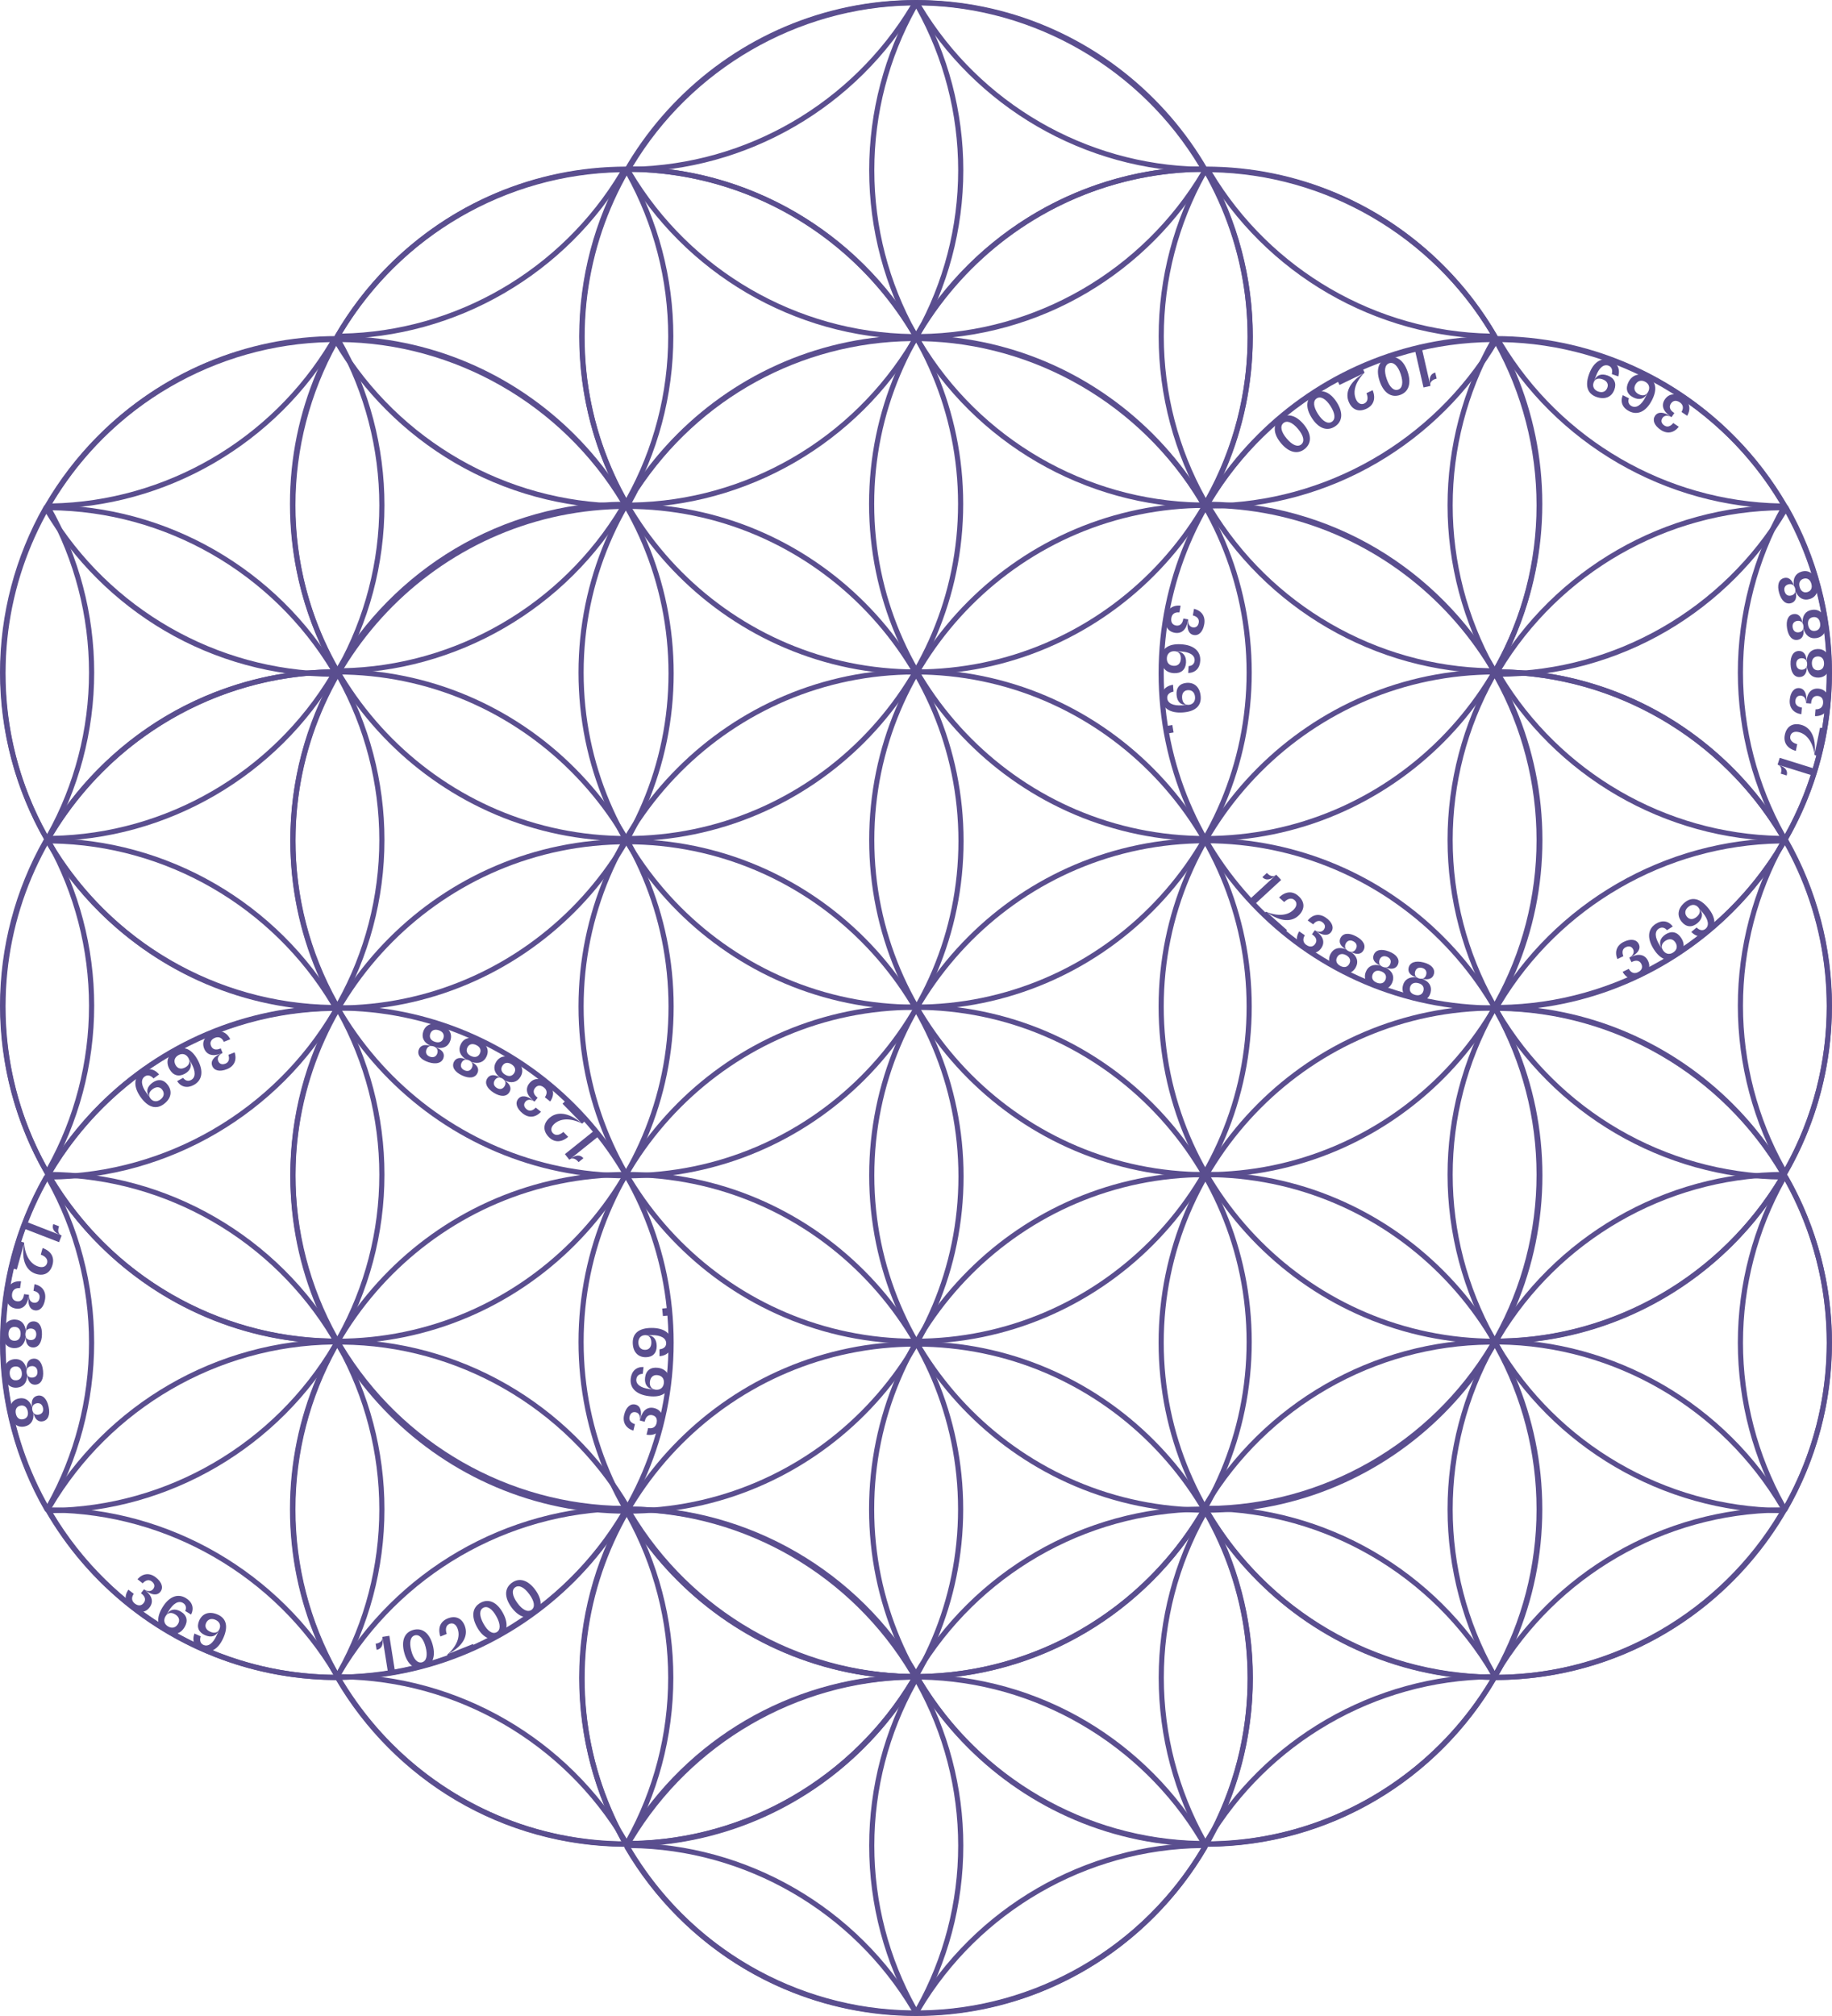 <?xml version="1.0" encoding="UTF-8"?> <svg xmlns="http://www.w3.org/2000/svg" width="200" height="220" viewBox="0 0 200 220" fill="none"><g clip-path="url(#clip0_3107_11919)"><path d="M100.014 73.616C79.749 73.616 63.264 57.105 63.264 36.808C63.264 16.511 79.752 0 100.014 0C120.276 0 136.764 16.511 136.764 36.808C136.764 57.102 120.279 73.616 100.014 73.616ZM100.014 0.564C80.062 0.564 63.827 16.824 63.827 36.808C63.827 56.792 80.062 73.053 100.014 73.053C119.966 73.053 136.201 56.792 136.201 36.808C136.201 16.821 119.97 0.564 100.014 0.564Z" fill="#5A4E8F"></path><path d="M100.014 220C79.749 220 63.264 203.489 63.264 183.192C63.264 162.898 79.749 146.384 100.014 146.384C120.276 146.384 136.764 162.895 136.764 183.192C136.764 203.489 120.279 220 100.014 220ZM100.014 146.951C80.062 146.951 63.827 163.211 63.827 183.195C63.827 203.179 80.062 219.44 100.014 219.44C119.966 219.44 136.201 203.179 136.201 183.195C136.201 163.211 119.97 146.951 100.014 146.951Z" fill="#5A4E8F"></path><path d="M163.234 110.291C142.969 110.291 126.484 93.78 126.484 73.483C126.484 53.186 142.969 36.675 163.234 36.675C183.496 36.675 199.984 53.186 199.984 73.483C199.984 93.777 183.496 110.291 163.234 110.291ZM163.234 37.238C143.282 37.238 127.047 53.499 127.047 73.483C127.047 93.467 143.282 109.727 163.234 109.727C183.187 109.727 199.421 93.467 199.421 73.483C199.421 53.496 183.187 37.238 163.234 37.238Z" fill="#5A4E8F"></path><path d="M163.234 146.653C142.969 146.653 126.484 130.143 126.484 109.845C126.484 89.548 142.969 73.037 163.234 73.037C183.496 73.037 199.984 89.548 199.984 109.845C199.984 130.139 183.496 146.653 163.234 146.653ZM163.234 73.601C143.282 73.601 127.047 89.861 127.047 109.845C127.047 129.829 143.282 146.09 163.234 146.09C183.187 146.09 199.421 129.829 199.421 109.845C199.421 89.861 183.187 73.601 163.234 73.601Z" fill="#5A4E8F"></path><path d="M163.234 183.325C142.969 183.325 126.484 166.814 126.484 146.517C126.484 126.22 142.969 109.709 163.234 109.709C183.496 109.709 199.984 126.22 199.984 146.517C199.984 166.814 183.496 183.325 163.234 183.325ZM163.234 110.276C143.282 110.276 127.047 126.536 127.047 146.52C127.047 166.504 143.282 182.765 163.234 182.765C183.187 182.765 199.421 166.504 199.421 146.52C199.421 126.536 183.187 110.276 163.234 110.276Z" fill="#5A4E8F"></path><path d="M36.794 110.291C16.532 110.291 0.047 93.777 0.047 73.483C0.047 53.186 16.532 36.675 36.797 36.675C57.062 36.675 73.547 53.186 73.547 73.483C73.544 93.777 57.059 110.291 36.794 110.291ZM36.794 37.238C16.842 37.238 0.607 53.499 0.607 73.483C0.607 93.467 16.842 109.727 36.794 109.727C56.746 109.727 72.981 93.467 72.981 73.483C72.984 53.496 56.749 37.238 36.794 37.238Z" fill="#5A4E8F"></path><path d="M36.794 146.653C16.529 146.653 0.044 130.143 0.044 109.845C0.044 89.548 16.529 73.037 36.794 73.037C57.059 73.037 73.544 89.548 73.544 109.845C73.544 130.139 57.059 146.653 36.794 146.653ZM36.794 73.601C16.842 73.601 0.607 89.861 0.607 109.845C0.607 129.829 16.842 146.09 36.794 146.09C56.746 146.09 72.981 129.829 72.981 109.845C72.981 89.861 56.749 73.601 36.794 73.601Z" fill="#5A4E8F"></path><path d="M36.794 183.325C16.529 183.325 0.044 166.814 0.044 146.517C0.044 126.22 16.529 109.709 36.794 109.709C57.059 109.709 73.544 126.22 73.544 146.517C73.544 166.814 57.059 183.325 36.794 183.325ZM36.794 110.276C16.842 110.276 0.607 126.536 0.607 146.52C0.607 166.504 16.842 182.765 36.794 182.765C56.746 182.765 72.981 166.504 72.981 146.52C72.981 126.536 56.749 110.276 36.794 110.276Z" fill="#5A4E8F"></path><path d="M99.904 146.653C79.641 146.653 63.154 130.143 63.154 109.845C63.154 89.548 79.638 73.037 99.904 73.037C120.169 73.037 136.653 89.548 136.653 109.845C136.653 130.139 120.166 146.653 99.904 146.653ZM99.904 73.601C79.951 73.601 63.716 89.861 63.716 109.845C63.716 129.829 79.951 146.09 99.904 146.09C119.856 146.09 136.091 129.829 136.091 109.845C136.091 89.861 119.856 73.601 99.904 73.601Z" fill="#5A4E8F"></path><path d="M99.904 110.199C79.641 110.199 63.154 93.688 63.154 73.391C63.154 53.094 79.638 36.583 99.904 36.583C120.169 36.583 136.653 53.094 136.653 73.391C136.653 93.688 120.166 110.199 99.904 110.199ZM99.904 37.147C79.951 37.147 63.716 53.407 63.716 73.391C63.716 93.375 79.951 109.636 99.904 109.636C119.856 109.636 136.091 93.375 136.091 73.391C136.091 53.407 119.856 37.147 99.904 37.147Z" fill="#5A4E8F"></path><path d="M99.904 183.249C79.641 183.249 63.154 166.738 63.154 146.441C63.154 126.144 79.638 109.633 99.904 109.633C120.169 109.633 136.653 126.144 136.653 146.441C136.653 166.738 120.166 183.249 99.904 183.249ZM99.904 110.196C79.951 110.196 63.716 126.457 63.716 146.441C63.716 166.425 79.951 182.685 99.904 182.685C119.856 182.685 136.091 166.425 136.091 146.441C136.091 126.457 119.856 110.196 99.904 110.196Z" fill="#5A4E8F"></path><path d="M131.637 128.477C111.375 128.477 94.887 111.966 94.887 91.668C94.887 71.371 111.372 54.86 131.637 54.86C151.902 54.86 168.387 71.374 168.387 91.668C168.387 111.966 151.899 128.477 131.637 128.477ZM131.637 55.424C111.685 55.424 95.45 71.685 95.45 91.668C95.45 111.652 111.685 127.913 131.637 127.913C151.589 127.913 167.824 111.652 167.824 91.668C167.824 71.685 151.589 55.424 131.637 55.424Z" fill="#5A4E8F"></path><path d="M131.637 165.076C111.375 165.076 94.887 148.565 94.887 128.268C94.887 107.971 111.372 91.46 131.637 91.46C151.902 91.46 168.387 107.971 168.387 128.268C168.387 148.562 151.899 165.076 131.637 165.076ZM131.637 92.023C111.685 92.023 95.45 108.284 95.45 128.268C95.45 148.252 111.685 164.513 131.637 164.513C151.589 164.513 167.824 148.252 167.824 128.268C167.824 108.284 151.589 92.023 131.637 92.023Z" fill="#5A4E8F"></path><path d="M68.445 128.588C48.18 128.588 31.695 112.077 31.695 91.78C31.695 71.482 48.18 54.972 68.445 54.972C88.71 54.972 105.195 71.482 105.195 91.78C105.195 112.077 88.707 128.588 68.445 128.588ZM68.445 55.535C48.493 55.535 32.258 71.796 32.258 91.78C32.258 111.764 48.493 128.024 68.445 128.024C88.397 128.024 104.632 111.764 104.632 91.78C104.632 71.796 88.397 55.535 68.445 55.535Z" fill="#5A4E8F"></path><path d="M68.445 165.186C48.18 165.186 31.695 148.676 31.695 128.378C31.695 108.084 48.18 91.57 68.445 91.57C88.71 91.57 105.195 108.081 105.195 128.378C105.195 148.673 88.707 165.186 68.445 165.186ZM68.445 92.134C48.493 92.134 32.258 108.395 32.258 128.378C32.258 148.362 48.493 164.623 68.445 164.623C88.397 164.623 104.632 148.362 104.632 128.378C104.632 108.391 88.397 92.134 68.445 92.134Z" fill="#5A4E8F"></path><path d="M131.624 91.796C111.359 91.796 94.874 75.285 94.874 54.988C94.874 34.69 111.359 18.18 131.624 18.18C151.886 18.18 168.374 34.69 168.374 54.988C168.374 75.285 151.886 91.796 131.624 91.796ZM131.624 18.743C111.672 18.743 95.437 35.004 95.437 54.988C95.437 74.972 111.672 91.232 131.624 91.232C151.576 91.232 167.811 74.972 167.811 54.988C167.811 35.004 151.576 18.743 131.624 18.743Z" fill="#5A4E8F"></path><path d="M68.404 91.796C48.139 91.796 31.654 75.285 31.654 54.988C31.654 34.69 48.142 18.18 68.404 18.18C88.666 18.18 105.154 34.69 105.154 54.988C105.154 75.285 88.669 91.796 68.404 91.796ZM68.404 18.743C48.452 18.743 32.217 35.004 32.217 54.988C32.217 74.972 48.452 91.232 68.404 91.232C88.356 91.232 104.591 74.972 104.591 54.988C104.591 35.004 88.36 18.743 68.404 18.743Z" fill="#5A4E8F"></path><path d="M68.404 201.507C48.139 201.507 31.654 184.996 31.654 164.699C31.654 144.401 48.139 127.891 68.404 127.891C88.666 127.891 105.154 144.401 105.154 164.699C105.154 184.996 88.669 201.507 68.404 201.507ZM68.404 128.454C48.452 128.454 32.217 144.715 32.217 164.699C32.217 184.683 48.452 200.943 68.404 200.943C88.356 200.943 104.591 184.683 104.591 164.699C104.591 144.715 88.36 128.454 68.404 128.454Z" fill="#5A4E8F"></path><path d="M131.624 201.507C111.359 201.507 94.874 184.996 94.874 164.699C94.874 144.401 111.359 127.891 131.624 127.891C151.886 127.891 168.374 144.401 168.374 164.699C168.374 184.996 151.886 201.507 131.624 201.507ZM131.624 128.454C111.672 128.454 95.437 144.715 95.437 164.699C95.437 184.683 111.672 200.943 131.624 200.943C151.576 200.943 167.811 184.683 167.811 164.699C167.811 144.715 151.576 128.454 131.624 128.454Z" fill="#5A4E8F"></path><path d="M100.027 37.065C99.926 37.065 99.834 37.011 99.784 36.922C96.581 31.357 94.887 25.012 94.887 18.575C94.887 12.208 96.547 5.924 99.682 0.406C99.733 0.317 99.825 0.263 99.926 0.263C99.948 0.26 100.002 0.263 100.04 0.266L100.131 0.269C100.232 0.269 100.324 0.323 100.375 0.412C103.51 5.933 105.167 12.215 105.167 18.578C105.167 25.015 103.472 31.36 100.27 36.925C100.22 37.011 100.125 37.065 100.027 37.065ZM100.027 0.941C97.03 6.316 95.45 12.408 95.45 18.578C95.45 24.752 97.03 30.837 100.027 36.216C103.024 30.84 104.604 24.752 104.604 18.578C104.604 12.408 103.024 6.316 100.027 0.941Z" fill="#5A4E8F"></path><path d="M100.027 219.895C99.926 219.895 99.834 219.841 99.784 219.756C96.581 214.19 94.887 207.845 94.887 201.409C94.887 195.042 96.547 188.758 99.682 183.239C99.733 183.151 99.825 183.097 99.926 183.097C99.964 183.097 100.002 183.097 100.04 183.1L100.131 183.103C100.232 183.103 100.324 183.157 100.375 183.245C103.51 188.767 105.167 195.048 105.167 201.412C105.167 207.849 103.472 214.193 100.27 219.759C100.22 219.841 100.125 219.895 100.027 219.895ZM100.027 183.771C97.03 189.144 95.45 195.238 95.45 201.409C95.45 207.583 97.03 213.671 100.027 219.047C103.024 213.671 104.604 207.583 104.604 201.409C104.604 195.235 103.024 189.144 100.027 183.771Z" fill="#5A4E8F"></path><path d="M99.534 183.25C86.602 183.12 74.549 176.063 68.069 164.833C68.015 164.741 68.019 164.63 68.075 164.542C68.082 164.529 68.091 164.519 68.098 164.51C68.151 164.44 68.234 164.402 68.319 164.402C81.364 164.412 93.544 171.453 100.1 182.781C100.15 182.867 100.15 182.971 100.103 183.057L100.071 183.11C100.021 183.196 99.929 183.246 99.831 183.246H99.79C99.749 183.246 99.704 183.246 99.663 183.25C99.622 183.25 99.594 183.253 99.534 183.25ZM68.802 164.969C75.213 175.743 86.88 182.509 99.395 182.686C92.968 171.89 81.32 165.146 68.802 164.969Z" fill="#5A4E8F"></path><path d="M100.166 183.252L99.976 183.248C99.875 183.248 99.784 183.195 99.733 183.106L99.666 182.992C99.616 182.903 99.616 182.799 99.666 182.71C106.2 171.477 118.31 164.464 131.264 164.404C131.365 164.404 131.457 164.458 131.507 164.544L131.624 164.743C131.675 164.832 131.675 164.939 131.624 165.025C128.46 170.436 123.94 174.979 118.55 178.164C113.003 181.45 106.643 183.207 100.166 183.252ZM131.008 164.971C118.465 165.12 106.766 171.882 100.334 182.688C112.864 182.542 124.582 175.77 131.008 164.971Z" fill="#5A4E8F"></path><path d="M99.682 37.017C99.679 37.017 99.679 37.017 99.682 37.017C86.754 36.887 74.698 29.83 68.218 18.601C68.164 18.506 68.167 18.392 68.227 18.303C68.23 18.297 68.237 18.287 68.24 18.284C68.294 18.211 68.376 18.17 68.467 18.17C81.513 18.179 93.692 25.221 100.248 36.549C100.296 36.631 100.299 36.735 100.254 36.821L100.223 36.875C100.172 36.96 100.081 37.014 99.983 37.014H99.942C99.9 37.014 99.856 37.014 99.815 37.017C99.771 37.017 99.733 37.017 99.682 37.017ZM68.948 18.737C75.358 29.511 87.026 36.276 99.54 36.454C93.117 25.657 81.469 18.914 68.948 18.737Z" fill="#5A4E8F"></path><path d="M100.311 37.02L100.122 37.017C100.02 37.017 99.929 36.963 99.878 36.874L99.812 36.761C99.761 36.672 99.761 36.564 99.812 36.479C106.346 25.246 118.455 18.233 131.409 18.173C131.51 18.173 131.602 18.227 131.653 18.312L131.766 18.512C131.817 18.6 131.817 18.708 131.766 18.797C128.602 24.207 124.082 28.75 118.693 31.936C113.148 35.215 106.791 36.976 100.311 37.02ZM131.153 18.736C118.61 18.885 106.911 25.645 100.479 36.453C113.009 36.308 124.727 29.539 131.153 18.736Z" fill="#5A4E8F"></path><path d="M163.405 183.343L163.215 183.34C163.114 183.34 163.023 183.286 162.972 183.198L162.906 183.084C162.855 182.995 162.855 182.891 162.906 182.802C169.439 171.569 181.549 164.556 194.506 164.496C194.607 164.496 194.699 164.55 194.75 164.635L194.863 164.835C194.914 164.924 194.914 165.031 194.863 165.117C191.699 170.527 187.179 175.071 181.789 178.256C176.242 181.542 169.882 183.299 163.405 183.343ZM194.247 165.063C181.704 165.212 170.005 171.974 163.573 182.78C176.103 182.634 187.821 175.862 194.247 165.063Z" fill="#5A4E8F"></path><path d="M131.871 201.536L131.681 201.533C131.583 201.533 131.488 201.479 131.441 201.393L131.375 201.276C131.324 201.188 131.324 201.083 131.375 200.994C137.908 189.761 150.018 182.749 162.975 182.688C163.076 182.688 163.168 182.742 163.219 182.828L163.332 183.027C163.383 183.116 163.383 183.224 163.332 183.309C160.168 188.72 155.648 193.263 150.258 196.448C144.708 199.731 138.351 201.491 131.871 201.536ZM162.716 183.255C150.176 183.404 138.471 190.167 132.042 200.972C144.572 200.823 156.29 194.054 162.716 183.255Z" fill="#5A4E8F"></path><path d="M100.318 219.956L100.128 219.95C100.027 219.95 99.935 219.896 99.888 219.81L99.821 219.693C99.771 219.604 99.771 219.5 99.821 219.411C106.355 208.178 118.465 201.166 131.419 201.105C131.52 201.105 131.612 201.159 131.662 201.245L131.776 201.444C131.827 201.533 131.827 201.641 131.776 201.729C128.612 207.14 124.092 211.683 118.702 214.868C113.155 218.151 106.798 219.912 100.318 219.956ZM131.163 201.672C118.62 201.821 106.921 208.584 100.488 219.389C113.019 219.244 124.736 212.475 131.163 201.672Z" fill="#5A4E8F"></path><path d="M194.851 55.51C194.848 55.51 194.848 55.51 194.851 55.51C181.894 55.446 169.79 48.427 163.263 37.191C163.212 37.106 163.212 36.998 163.263 36.909C163.313 36.821 163.405 36.767 163.506 36.767L163.683 36.764C170.166 36.827 176.517 38.606 182.058 41.902C187.438 45.106 191.946 49.665 195.094 55.085C195.145 55.174 195.145 55.282 195.094 55.367C195.044 55.456 194.949 55.51 194.851 55.51ZM163.996 37.334C170.397 48.006 181.947 54.709 194.354 54.943C187.96 44.28 176.397 37.568 163.996 37.334Z" fill="#5A4E8F"></path><path d="M163.177 36.975C150.221 36.912 138.117 29.893 131.59 18.657C131.539 18.571 131.539 18.464 131.59 18.375C131.64 18.287 131.732 18.233 131.833 18.233L132.01 18.23C138.493 18.293 144.844 20.072 150.385 23.368C155.765 26.572 160.276 31.131 163.424 36.551C163.475 36.64 163.475 36.748 163.424 36.833C163.37 36.922 163.279 36.975 163.177 36.975ZM132.326 18.796C138.727 29.469 150.277 36.171 162.684 36.406C156.29 25.742 144.727 19.03 132.326 18.796Z" fill="#5A4E8F"></path><path d="M131.435 18.768C118.478 18.705 106.374 11.683 99.847 0.45C99.796 0.364 99.796 0.257 99.847 0.168C99.897 0.079 99.989 0.026 100.09 0.026L100.267 0.022C106.75 0.086 113.101 1.865 118.642 5.161C124.022 8.365 128.533 12.924 131.678 18.344C131.729 18.433 131.729 18.541 131.678 18.626C131.627 18.715 131.536 18.768 131.435 18.768ZM100.58 0.589C106.981 11.262 118.531 17.964 130.938 18.199C124.547 7.535 112.984 0.823 100.58 0.589Z" fill="#5A4E8F"></path><path d="M68.515 201.473C68.414 201.473 68.322 201.419 68.271 201.333C68.221 201.248 68.221 201.14 68.271 201.052C68.594 200.482 68.9 199.909 69.182 199.348C69.188 199.339 69.191 199.329 69.198 199.32C75.969 189.011 87.354 182.809 99.651 182.724C99.704 182.724 99.752 182.727 99.799 182.727C99.847 182.727 99.897 182.73 99.945 182.73C100.046 182.73 100.138 182.784 100.188 182.872C100.239 182.961 100.239 183.069 100.188 183.154C93.638 194.416 81.503 201.435 68.515 201.473ZM69.675 199.614C69.463 200.039 69.236 200.472 68.995 200.903C81.443 200.7 93.035 193.995 99.452 183.284C87.43 183.433 76.307 189.527 69.675 199.614Z" fill="#5A4E8F"></path><path d="M131.444 201.47C118.487 201.407 106.384 194.387 99.856 183.151C99.806 183.063 99.806 182.958 99.856 182.869C99.907 182.781 99.998 182.727 100.1 182.727C100.128 182.727 100.156 182.727 100.188 182.724L100.28 182.721C106.763 182.784 113.113 184.563 118.655 187.859C124.035 191.063 128.545 195.622 131.691 201.042C131.741 201.131 131.741 201.239 131.691 201.324C131.637 201.416 131.545 201.47 131.444 201.47ZM100.593 183.291C106.994 193.963 118.544 200.666 130.951 200.9C124.556 190.24 112.993 183.525 100.593 183.291Z" fill="#5A4E8F"></path><path d="M68.515 55.411C68.414 55.411 68.322 55.357 68.271 55.272C68.221 55.187 68.221 55.079 68.271 54.99C68.594 54.42 68.9 53.847 69.182 53.287C69.188 53.277 69.191 53.268 69.198 53.258C75.969 42.95 87.354 36.748 99.651 36.662C99.704 36.662 99.752 36.665 99.796 36.665C99.844 36.668 99.894 36.668 99.945 36.668C100.046 36.668 100.138 36.722 100.188 36.811C100.239 36.9 100.239 37.004 100.188 37.093C93.638 48.354 81.503 55.373 68.515 55.411ZM69.675 53.553C69.463 53.977 69.236 54.411 68.995 54.841C81.443 54.639 93.035 47.933 99.452 37.222C87.43 37.374 76.307 43.466 69.675 53.553Z" fill="#5A4E8F"></path><path d="M131.444 55.408C118.487 55.345 106.384 48.326 99.856 37.09C99.806 37.004 99.806 36.896 99.856 36.808C99.907 36.719 99.998 36.665 100.1 36.665L100.277 36.662C106.76 36.725 113.11 38.505 118.651 41.801C124.032 45.005 128.539 49.564 131.687 54.984C131.738 55.072 131.738 55.18 131.687 55.266C131.637 55.354 131.545 55.408 131.444 55.408ZM100.593 37.229C106.994 47.901 118.544 54.604 130.951 54.838C124.556 44.178 112.993 37.463 100.593 37.229Z" fill="#5A4E8F"></path><path d="M131.631 55.196C131.53 55.196 131.438 55.143 131.387 55.054C128.185 49.488 126.491 43.143 126.491 36.707C126.491 30.34 128.15 24.059 131.286 18.537C131.337 18.448 131.428 18.392 131.53 18.395C131.567 18.395 131.605 18.395 131.643 18.398L131.735 18.401C131.836 18.401 131.928 18.455 131.978 18.544C135.114 24.065 136.77 30.346 136.77 36.71C136.77 43.147 135.076 49.491 131.874 55.057C131.823 55.143 131.732 55.196 131.631 55.196ZM131.631 19.069C128.634 24.445 127.054 30.536 127.054 36.707C127.054 42.881 128.634 48.969 131.631 54.345C134.627 48.969 136.208 42.881 136.208 36.707C136.208 30.536 134.627 24.445 131.631 19.069Z" fill="#5A4E8F"></path><path d="M131.997 55.498L131.808 55.491C131.706 55.491 131.618 55.437 131.567 55.349L131.501 55.231C131.45 55.143 131.454 55.038 131.504 54.95C138.079 43.739 150.211 36.77 163.168 36.758C163.269 36.758 163.361 36.812 163.411 36.897L163.525 37.097C163.576 37.185 163.576 37.293 163.525 37.382C160.342 42.78 155.803 47.307 150.404 50.473C144.84 53.74 138.477 55.475 131.997 55.498ZM162.906 37.325C150.363 37.429 138.639 44.147 132.168 54.934C144.698 54.829 156.441 48.102 162.906 37.325Z" fill="#5A4E8F"></path><path d="M131.725 164.905L131.536 164.899C131.438 164.899 131.346 164.845 131.296 164.76L131.229 164.643C131.179 164.554 131.179 164.446 131.229 164.361C137.804 153.15 149.936 146.182 162.893 146.169C162.994 146.169 163.086 146.223 163.136 146.311L163.25 146.511C163.301 146.6 163.301 146.707 163.247 146.793C160.067 152.191 155.531 156.718 150.129 159.884C144.569 163.145 138.205 164.883 131.725 164.905ZM162.634 146.732C150.091 146.837 138.367 153.555 131.896 164.342C144.426 164.237 156.169 157.51 162.634 146.732Z" fill="#5A4E8F"></path><path d="M163.143 73.496C163.14 73.496 163.14 73.496 163.143 73.496C150.186 73.433 138.082 66.414 131.555 55.177C131.504 55.092 131.504 54.984 131.555 54.896C131.605 54.807 131.697 54.753 131.798 54.753L131.978 54.75C138.462 54.813 144.812 56.593 150.353 59.888C155.733 63.093 160.244 67.651 163.389 73.072C163.44 73.16 163.44 73.268 163.389 73.353C163.336 73.442 163.241 73.496 163.143 73.496ZM132.288 55.317C138.689 65.989 150.239 72.692 162.646 72.926C156.255 62.263 144.689 55.551 132.288 55.317Z" fill="#5A4E8F"></path><path d="M163.168 73.636C163.067 73.636 162.975 73.582 162.925 73.493C159.722 67.927 158.028 61.583 158.028 55.146C158.028 48.779 159.688 42.498 162.823 36.977C162.874 36.888 162.966 36.834 163.067 36.834C163.105 36.834 163.143 36.834 163.184 36.837L163.275 36.84C163.377 36.84 163.468 36.894 163.519 36.983C166.655 42.504 168.311 48.786 168.311 55.149C168.311 61.586 166.617 67.931 163.415 73.496C163.361 73.582 163.269 73.636 163.168 73.636ZM163.168 37.508C160.171 42.884 158.591 48.976 158.591 55.146C158.591 61.32 160.171 67.408 163.168 72.784C166.165 67.408 167.745 61.32 167.745 55.146C167.745 48.976 166.165 42.884 163.168 37.508Z" fill="#5A4E8F"></path><path d="M163.168 110.155C163.067 110.155 162.975 110.101 162.925 110.013C159.722 104.447 158.028 98.102 158.028 91.666C158.028 85.299 159.688 79.017 162.823 73.496C162.874 73.407 162.966 73.353 163.067 73.353C163.105 73.353 163.143 73.353 163.184 73.357L163.275 73.36C163.377 73.36 163.468 73.414 163.519 73.502C166.655 79.024 168.311 85.305 168.311 91.669C168.311 98.105 166.617 104.45 163.415 110.016C163.361 110.101 163.269 110.155 163.168 110.155ZM163.168 74.031C160.171 79.407 158.591 85.498 158.591 91.669C158.591 97.843 160.171 103.931 163.168 109.307C166.165 103.931 167.745 97.843 167.745 91.669C167.745 85.498 166.165 79.407 163.168 74.031Z" fill="#5A4E8F"></path><path d="M194.86 91.881C194.759 91.881 194.667 91.827 194.617 91.738C191.415 86.172 189.72 79.828 189.72 73.391C189.72 67.025 191.38 60.743 194.516 55.222C194.566 55.133 194.658 55.079 194.759 55.079C194.797 55.079 194.835 55.079 194.873 55.082L194.965 55.085C195.066 55.085 195.157 55.139 195.208 55.228C198.344 60.749 200 67.031 200 73.394C200 79.831 198.306 86.176 195.104 91.742C195.053 91.827 194.961 91.881 194.86 91.881ZM194.86 55.754C191.864 61.129 190.283 67.221 190.283 73.391C190.283 79.565 191.864 85.653 194.86 91.029C197.857 85.653 199.437 79.565 199.437 73.391C199.437 67.224 197.854 61.129 194.86 55.754Z" fill="#5A4E8F"></path><path d="M194.86 128.239C194.759 128.239 194.667 128.185 194.617 128.1C191.415 122.534 189.72 116.189 189.72 109.753C189.72 103.386 191.38 97.104 194.516 91.583C194.566 91.494 194.658 91.44 194.759 91.44C194.797 91.44 194.835 91.44 194.873 91.444L194.965 91.447C195.066 91.447 195.157 91.501 195.208 91.589C198.344 97.111 200 103.392 200 109.756C200 116.192 198.306 122.537 195.104 128.103C195.053 128.188 194.961 128.239 194.86 128.239ZM194.86 92.115C191.864 97.491 190.283 103.582 190.283 109.753C190.283 115.926 191.864 122.015 194.86 127.39C197.857 122.015 199.437 115.926 199.437 109.753C199.437 103.582 197.854 97.491 194.86 92.115Z" fill="#5A4E8F"></path><path d="M194.86 165.012C194.759 165.012 194.667 164.959 194.617 164.873C191.415 159.307 189.72 152.963 189.72 146.526C189.72 140.159 191.38 133.878 194.516 128.356C194.566 128.268 194.658 128.214 194.759 128.214C194.803 128.227 194.835 128.214 194.87 128.217L194.965 128.22C195.066 128.22 195.157 128.274 195.208 128.363C198.344 133.884 200 140.166 200 146.529C200 152.966 198.306 159.31 195.104 164.876C195.053 164.959 194.961 165.012 194.86 165.012ZM194.86 128.888C191.864 134.264 190.283 140.356 190.283 146.526C190.283 152.7 191.864 158.788 194.86 164.164C197.857 158.788 199.437 152.7 199.437 146.526C199.437 140.356 197.854 134.264 194.86 128.888Z" fill="#5A4E8F"></path><path d="M163.168 146.676C163.067 146.676 162.975 146.622 162.925 146.536C159.722 140.97 158.028 134.626 158.028 128.189C158.028 121.822 159.688 115.541 162.823 110.019C162.874 109.931 162.966 109.877 163.067 109.877C163.105 109.877 163.143 109.877 163.184 109.88L163.275 109.883C163.377 109.883 163.468 109.937 163.519 110.026C166.655 115.547 168.311 121.829 168.311 128.192C168.311 134.629 166.617 140.974 163.415 146.539C163.361 146.625 163.269 146.676 163.168 146.676ZM163.168 110.551C160.171 115.927 158.591 122.019 158.591 128.189C158.591 134.363 160.171 140.451 163.168 145.827C166.165 140.451 167.745 134.363 167.745 128.189C167.745 122.019 166.165 115.927 163.168 110.551Z" fill="#5A4E8F"></path><path d="M163.168 183.198C163.067 183.198 162.975 183.144 162.925 183.059C159.722 177.493 158.028 171.148 158.028 164.712C158.028 158.345 159.688 152.063 162.823 146.542C162.874 146.453 162.966 146.399 163.067 146.399C163.105 146.399 163.143 146.399 163.184 146.403L163.275 146.406C163.377 146.406 163.468 146.46 163.519 146.548C166.655 152.07 168.311 158.351 168.311 164.715C168.311 171.151 166.617 177.496 163.415 183.062C163.361 183.144 163.269 183.198 163.168 183.198ZM163.168 147.071C160.171 152.446 158.591 158.538 158.591 164.708C158.591 170.882 160.171 176.97 163.168 182.346C166.165 176.97 167.745 170.882 167.745 164.708C167.745 158.538 166.165 152.446 163.168 147.071Z" fill="#5A4E8F"></path><path d="M163.617 73.854L163.427 73.848C163.326 73.848 163.234 73.794 163.187 73.705L163.121 73.588C163.07 73.499 163.07 73.392 163.124 73.306C169.699 62.099 181.831 55.127 194.787 55.114C194.889 55.114 194.98 55.168 195.031 55.254L195.145 55.456C195.195 55.545 195.195 55.653 195.142 55.738C191.958 61.136 187.419 65.663 182.02 68.829C176.46 72.097 170.097 73.832 163.617 73.854ZM194.525 55.681C181.982 55.785 170.258 62.504 163.788 73.29C176.318 73.189 188.061 66.458 194.525 55.681Z" fill="#5A4E8F"></path><path d="M194.756 91.783C194.756 91.783 194.753 91.783 194.756 91.783C181.799 91.72 169.695 84.701 163.168 73.465C163.117 73.379 163.117 73.271 163.168 73.183C163.219 73.094 163.31 73.04 163.411 73.04L163.592 73.037C170.075 73.1 176.425 74.88 181.966 78.175C187.346 81.38 191.857 85.939 195.002 91.359C195.053 91.448 195.053 91.555 195.002 91.641C194.949 91.729 194.854 91.783 194.756 91.783ZM163.901 73.607C170.302 84.28 181.853 90.982 194.26 91.216C187.868 80.553 176.302 73.841 163.901 73.607Z" fill="#5A4E8F"></path><path d="M163.348 110.234C163.247 110.234 163.155 110.18 163.105 110.092C163.054 110.003 163.054 109.895 163.105 109.81C169.651 98.539 181.789 91.513 194.784 91.478C194.882 91.478 194.974 91.532 195.025 91.618C195.078 91.707 195.091 91.839 195.04 91.928C188.491 103.196 176.346 110.209 163.348 110.234C163.351 110.234 163.351 110.234 163.348 110.234ZM194.323 92.045C181.868 92.242 170.268 98.95 163.844 109.667C176.299 109.471 187.9 102.762 194.323 92.045Z" fill="#5A4E8F"></path><path d="M194.576 128.724C181.593 128.613 169.503 121.534 163.019 110.247C162.969 110.161 162.969 110.054 163.019 109.968L163.06 109.895C163.111 109.807 163.203 109.753 163.304 109.753C176.324 109.781 188.478 116.819 195.024 128.119C195.075 128.208 195.075 128.315 195.024 128.404L194.92 128.584C194.87 128.67 194.778 128.724 194.677 128.724H194.576ZM163.712 110.316C170.113 121.176 181.821 127.989 194.399 128.157C187.988 117.288 176.286 110.487 163.712 110.316Z" fill="#5A4E8F"></path><path d="M163.304 146.637C163.203 146.637 163.111 146.583 163.06 146.498C163.01 146.409 163.01 146.301 163.06 146.216C169.607 134.945 181.745 127.92 194.74 127.885C194.838 127.885 194.93 127.939 194.98 128.024C195.034 128.113 195.047 128.246 194.996 128.334C188.447 139.599 176.302 146.612 163.304 146.637ZM194.275 128.451C181.821 128.648 170.22 135.357 163.797 146.074C176.255 145.874 187.855 139.168 194.275 128.451Z" fill="#5A4E8F"></path><path d="M194.532 165.126C181.549 165.015 169.458 157.936 162.975 146.646C162.925 146.561 162.925 146.453 162.975 146.368L163.016 146.295C163.067 146.206 163.159 146.152 163.26 146.152C176.28 146.181 188.434 153.219 194.98 164.518C195.031 164.607 195.031 164.715 194.98 164.803L194.876 164.984C194.826 165.069 194.734 165.12 194.636 165.123L194.532 165.126ZM163.667 146.719C170.068 157.578 181.777 164.392 194.355 164.56C187.944 153.691 176.242 146.89 163.667 146.719Z" fill="#5A4E8F"></path><path d="M131.634 201.57C131.533 201.57 131.441 201.516 131.39 201.431C128.188 195.865 126.494 189.52 126.494 183.084C126.494 176.717 128.154 170.435 131.289 164.914C131.34 164.825 131.431 164.771 131.533 164.771C131.571 164.771 131.609 164.771 131.65 164.775L131.741 164.778C131.842 164.778 131.934 164.832 131.985 164.92C135.12 170.442 136.777 176.723 136.777 183.087C136.777 189.523 135.082 195.868 131.88 201.434C131.827 201.516 131.735 201.57 131.634 201.57ZM131.634 165.446C128.637 170.822 127.057 176.913 127.057 183.084C127.057 189.257 128.637 195.346 131.634 200.722C134.63 195.346 136.211 189.257 136.211 183.084C136.211 176.913 134.63 170.822 131.634 165.446Z" fill="#5A4E8F"></path><path d="M162.931 183.309C149.949 183.198 137.858 176.119 131.375 164.829C131.324 164.74 131.324 164.633 131.375 164.547L131.416 164.474C131.466 164.389 131.558 164.335 131.659 164.335C144.679 164.363 156.833 171.402 163.38 182.701C163.43 182.79 163.43 182.897 163.38 182.986L163.275 183.166C163.225 183.252 163.133 183.303 163.035 183.306L162.931 183.309ZM132.07 164.902C138.471 175.761 150.179 182.574 162.757 182.742C156.347 171.873 144.641 165.073 132.07 164.902Z" fill="#5A4E8F"></path><path d="M99.84 183.252C93.357 183.208 87 181.448 81.45 178.168C76.06 174.983 71.54 170.439 68.376 165.029C68.325 164.94 68.325 164.832 68.376 164.747L68.493 164.548C68.543 164.462 68.635 164.408 68.736 164.408C81.693 164.465 93.8 171.481 100.334 182.714C100.384 182.8 100.384 182.907 100.334 182.996L100.267 183.11C100.217 183.199 100.125 183.252 100.024 183.252H99.84ZM68.992 164.972C75.418 175.771 87.133 182.54 99.666 182.689C93.234 171.88 81.532 165.121 68.992 164.972Z" fill="#5A4E8F"></path><path d="M36.601 183.344C30.118 183.3 23.761 181.539 18.21 178.259C12.821 175.074 8.301 170.531 5.137 165.121C5.086 165.032 5.086 164.924 5.137 164.839L5.25 164.639C5.301 164.554 5.393 164.5 5.494 164.5C18.451 164.557 30.557 171.573 37.094 182.806C37.145 182.891 37.145 182.999 37.094 183.088L37.028 183.202C36.977 183.29 36.886 183.344 36.785 183.344H36.601ZM5.753 165.064C12.179 175.863 23.894 182.632 36.427 182.781C29.995 171.972 18.293 165.212 5.753 165.064Z" fill="#5A4E8F"></path><path d="M68.132 201.536C61.649 201.491 55.292 199.731 49.742 196.451C44.352 193.266 39.832 188.723 36.668 183.312C36.617 183.223 36.617 183.116 36.668 183.03L36.782 182.831C36.832 182.745 36.94 182.691 37.025 182.691C49.982 182.748 62.089 189.764 68.625 200.997C68.676 201.083 68.676 201.19 68.625 201.279L68.559 201.393C68.508 201.482 68.417 201.536 68.316 201.536H68.132ZM37.284 183.255C43.71 194.054 55.425 200.823 67.959 200.972C61.529 190.163 49.827 183.404 37.284 183.255Z" fill="#5A4E8F"></path><path d="M99.686 219.955C93.202 219.911 86.846 218.151 81.295 214.871C75.905 211.686 71.385 207.143 68.221 201.732C68.17 201.643 68.17 201.536 68.221 201.45L68.338 201.251C68.388 201.165 68.48 201.111 68.581 201.111C81.538 201.168 93.645 208.184 100.179 219.417C100.229 219.503 100.229 219.61 100.179 219.699L100.112 219.816C100.062 219.902 99.97 219.955 99.872 219.955H99.686ZM68.837 201.672C75.264 212.471 86.978 219.243 99.512 219.389C93.079 208.583 81.38 201.821 68.837 201.672Z" fill="#5A4E8F"></path><path d="M5.149 55.509C5.048 55.509 4.956 55.456 4.906 55.37C4.855 55.282 4.855 55.174 4.906 55.088C8.054 49.668 12.562 45.109 17.942 41.905C23.483 38.606 29.834 36.83 36.31 36.767L36.494 36.77C36.595 36.77 36.687 36.824 36.737 36.912C36.788 37.001 36.788 37.108 36.737 37.194C30.21 48.427 18.106 55.446 5.149 55.509C5.149 55.509 5.152 55.509 5.149 55.509ZM36.004 37.333C23.606 37.564 12.037 44.28 5.646 54.943C18.052 54.705 29.603 48.006 36.004 37.333Z" fill="#5A4E8F"></path><path d="M36.819 36.976C36.718 36.976 36.627 36.922 36.576 36.837C36.525 36.748 36.525 36.641 36.576 36.555C39.724 31.135 44.232 26.576 49.612 23.372C55.153 20.073 61.504 18.297 67.981 18.233L68.164 18.237C68.265 18.237 68.357 18.29 68.407 18.379C68.458 18.468 68.458 18.575 68.407 18.661C61.88 29.891 49.776 36.91 36.819 36.976C36.823 36.976 36.823 36.976 36.819 36.976ZM67.674 18.797C55.276 19.028 43.71 25.743 37.316 36.406C49.723 36.172 61.276 29.47 67.674 18.797Z" fill="#5A4E8F"></path><path d="M68.565 18.768C68.464 18.768 68.373 18.715 68.322 18.629C68.271 18.541 68.271 18.433 68.322 18.347C71.47 12.927 75.978 8.368 81.361 5.164C86.899 1.865 93.25 0.086 99.727 0.022L99.91 0.026C100.011 0.026 100.103 0.079 100.153 0.168C100.204 0.257 100.204 0.361 100.153 0.45C93.626 11.683 81.522 18.702 68.565 18.768ZM99.417 0.589C87.019 0.823 75.453 7.535 69.062 18.199C81.465 17.964 93.019 11.262 99.417 0.589Z" fill="#5A4E8F"></path><path d="M68.553 201.469C68.452 201.469 68.36 201.416 68.309 201.33C68.259 201.241 68.259 201.134 68.309 201.048C71.458 195.628 75.965 191.069 81.345 187.865C86.887 184.566 93.237 182.79 99.714 182.727L99.809 182.73C99.837 182.73 99.866 182.733 99.897 182.733C99.998 182.733 100.09 182.787 100.141 182.875C100.191 182.964 100.191 183.072 100.141 183.157C93.613 194.384 81.51 201.403 68.553 201.469C68.556 201.469 68.556 201.469 68.553 201.469ZM99.407 183.29C87.01 183.521 75.441 190.236 69.049 200.899C81.456 200.665 93.009 193.963 99.407 183.29Z" fill="#5A4E8F"></path><path d="M68.369 55.197C68.268 55.197 68.177 55.143 68.126 55.054C64.924 49.488 63.23 43.144 63.23 36.707C63.23 30.343 64.886 24.062 68.022 18.54C68.072 18.452 68.164 18.398 68.265 18.398L68.357 18.395C68.395 18.395 68.423 18.398 68.471 18.392C68.572 18.392 68.663 18.445 68.714 18.534C71.85 24.056 73.509 30.34 73.509 36.704C73.509 43.14 71.815 49.485 68.613 55.051C68.562 55.143 68.471 55.197 68.369 55.197ZM68.369 19.069C65.373 24.445 63.792 30.536 63.792 36.707C63.792 42.881 65.373 48.966 68.369 54.345C71.366 48.969 72.947 42.881 72.947 36.707C72.947 30.536 71.366 24.445 68.369 19.069Z" fill="#5A4E8F"></path><path d="M68.006 55.497C61.523 55.475 55.16 53.74 49.596 50.476C44.197 47.31 39.658 42.782 36.475 37.384C36.424 37.296 36.421 37.188 36.475 37.099L36.589 36.9C36.639 36.815 36.731 36.761 36.832 36.761C49.789 36.773 61.921 43.745 68.496 54.953C68.546 55.038 68.546 55.146 68.499 55.234L68.433 55.352C68.382 55.437 68.29 55.491 68.192 55.494L68.006 55.497ZM37.094 37.324C43.559 48.101 55.299 54.829 67.832 54.934C61.361 44.147 49.637 37.429 37.094 37.324Z" fill="#5A4E8F"></path><path d="M68.278 164.905C61.794 164.883 55.428 163.148 49.868 159.884C44.469 156.718 39.93 152.191 36.747 146.793C36.696 146.704 36.693 146.596 36.743 146.511L36.857 146.311C36.908 146.223 37 146.169 37.101 146.169C50.058 146.182 62.19 153.153 68.764 164.361C68.815 164.446 68.815 164.557 68.764 164.643L68.698 164.76C68.647 164.845 68.556 164.899 68.458 164.899L68.278 164.905ZM37.366 146.732C43.831 157.51 55.571 164.237 68.104 164.342C61.633 153.555 49.909 146.837 37.366 146.732Z" fill="#5A4E8F"></path><path d="M36.857 73.496C36.756 73.496 36.664 73.442 36.614 73.356C36.563 73.268 36.563 73.16 36.614 73.075C39.762 67.654 44.27 63.095 49.65 59.891C55.191 56.592 61.542 54.816 68.019 54.753L68.202 54.756C68.303 54.756 68.395 54.81 68.445 54.899C68.496 54.987 68.496 55.092 68.445 55.18C61.918 66.41 49.814 73.429 36.857 73.496ZM67.712 55.316C55.315 55.548 43.748 62.263 37.354 72.926C49.761 72.692 61.311 65.989 67.712 55.316Z" fill="#5A4E8F"></path><path d="M36.832 73.635C36.731 73.635 36.639 73.581 36.589 73.493C33.386 67.927 31.692 61.582 31.692 55.145C31.692 48.782 33.349 42.5 36.484 36.979C36.535 36.89 36.627 36.836 36.728 36.836L36.819 36.833C36.857 36.833 36.895 36.83 36.933 36.83C37.034 36.83 37.126 36.884 37.177 36.972C40.312 42.494 41.972 48.779 41.972 55.142C41.972 61.579 40.278 67.924 37.075 73.489C37.025 73.581 36.93 73.635 36.832 73.635ZM36.832 37.508C33.835 42.883 32.255 48.975 32.255 55.145C32.255 61.319 33.835 67.404 36.832 72.783C39.829 67.407 41.409 61.319 41.409 55.145C41.409 48.975 39.825 42.883 36.832 37.508Z" fill="#5A4E8F"></path><path d="M36.832 110.156C36.731 110.156 36.639 110.102 36.589 110.013C33.386 104.447 31.692 98.103 31.692 91.666C31.692 85.302 33.349 79.021 36.484 73.499C36.535 73.411 36.627 73.357 36.728 73.357L36.819 73.354C36.857 73.354 36.895 73.351 36.933 73.351C37.034 73.351 37.126 73.404 37.177 73.493C40.312 79.015 41.972 85.299 41.972 91.663C41.972 98.099 40.278 104.444 37.075 110.01C37.025 110.102 36.93 110.156 36.832 110.156ZM36.832 74.031C33.835 79.407 32.255 85.499 32.255 91.669C32.255 97.843 33.835 103.928 36.832 109.307C39.829 103.928 41.409 97.84 41.409 91.666C41.409 85.495 39.825 79.404 36.832 74.031Z" fill="#5A4E8F"></path><path d="M5.14 91.881C5.039 91.881 4.947 91.827 4.896 91.739C1.694 86.173 0 79.828 0 73.392C0 67.028 1.656 60.746 4.792 55.225C4.843 55.136 4.934 55.083 5.035 55.083L5.127 55.079C5.165 55.079 5.203 55.076 5.244 55.076C5.345 55.076 5.437 55.13 5.488 55.219C8.623 60.74 10.283 67.025 10.283 73.388C10.283 79.825 8.588 86.17 5.386 91.735C5.333 91.827 5.241 91.881 5.14 91.881ZM5.14 55.754C2.143 61.13 0.563 67.221 0.563 73.392C0.563 79.565 2.143 85.65 5.14 91.029C8.136 85.653 9.717 79.565 9.717 73.392C9.717 67.221 8.136 61.13 5.14 55.754Z" fill="#5A4E8F"></path><path d="M5.14 128.239C5.039 128.239 4.947 128.185 4.896 128.1C1.694 122.534 0 116.189 0 109.753C0 103.389 1.656 97.108 4.792 91.586C4.843 91.498 4.934 91.444 5.035 91.444L5.127 91.441C5.165 91.441 5.203 91.438 5.244 91.438C5.345 91.438 5.437 91.491 5.488 91.58C8.623 97.102 10.283 103.386 10.283 109.75C10.283 116.186 8.588 122.531 5.386 128.097C5.333 128.189 5.241 128.239 5.14 128.239ZM5.14 92.115C2.143 97.491 0.563 103.582 0.563 109.753C0.563 115.927 2.143 122.012 5.14 127.391C8.136 122.015 9.717 115.927 9.717 109.753C9.717 103.582 8.136 97.491 5.14 92.115Z" fill="#5A4E8F"></path><path d="M5.14 165.013C5.039 165.013 4.947 164.959 4.896 164.874C1.694 159.305 0 152.96 0 146.523C0 140.16 1.656 133.878 4.792 128.357C4.843 128.268 4.934 128.214 5.035 128.214L5.13 128.211C5.168 128.211 5.213 128.208 5.241 128.208C5.342 128.208 5.434 128.262 5.484 128.35C8.62 133.872 10.28 140.157 10.28 146.52C10.28 152.957 8.585 159.301 5.383 164.867C5.333 164.959 5.241 165.013 5.14 165.013ZM5.14 128.889C2.143 134.265 0.563 140.356 0.563 146.523C0.563 152.697 2.143 158.782 5.14 164.161C8.136 158.785 9.717 152.697 9.717 146.523C9.717 140.356 8.136 134.261 5.14 128.889Z" fill="#5A4E8F"></path><path d="M36.832 146.675C36.731 146.675 36.639 146.621 36.589 146.535C33.386 140.97 31.692 134.625 31.692 128.188C31.692 121.825 33.349 115.543 36.484 110.022C36.535 109.933 36.627 109.879 36.728 109.879L36.819 109.876C36.857 109.876 36.895 109.873 36.933 109.873C37.034 109.873 37.126 109.927 37.177 110.016C40.312 115.537 41.972 121.822 41.972 128.185C41.972 134.622 40.278 140.966 37.075 146.532C37.025 146.624 36.93 146.675 36.832 146.675ZM36.832 110.551C33.835 115.926 32.255 122.018 32.255 128.188C32.255 134.362 33.835 140.447 36.832 145.826C39.829 140.447 41.409 134.362 41.409 128.188C41.409 122.018 39.825 115.926 36.832 110.551Z" fill="#5A4E8F"></path><path d="M36.832 183.198C36.731 183.198 36.639 183.144 36.589 183.059C33.386 177.493 31.692 171.148 31.692 164.712C31.692 158.348 33.349 152.067 36.484 146.545C36.535 146.457 36.627 146.403 36.728 146.403L36.819 146.4C36.857 146.4 36.895 146.396 36.933 146.396C37.034 146.396 37.126 146.45 37.177 146.539C40.312 152.06 41.972 158.345 41.972 164.709C41.972 171.145 40.278 177.49 37.075 183.056C37.025 183.144 36.93 183.198 36.832 183.198ZM36.832 147.071C33.835 152.447 32.255 158.538 32.255 164.709C32.255 170.882 33.835 176.968 36.832 182.347C39.829 176.968 41.409 170.882 41.409 164.709C41.409 158.538 39.825 152.447 36.832 147.071Z" fill="#5A4E8F"></path><path d="M36.386 73.854C29.903 73.832 23.537 72.097 17.977 68.832C12.578 65.666 8.038 61.139 4.855 55.741C4.805 55.652 4.802 55.545 4.855 55.456L4.969 55.257C5.02 55.171 5.111 55.117 5.213 55.117C18.169 55.13 30.301 62.101 36.876 73.309C36.927 73.395 36.927 73.502 36.88 73.591L36.813 73.708C36.763 73.793 36.671 73.847 36.573 73.85L36.386 73.854ZM5.475 55.681C11.939 66.458 23.679 73.186 36.212 73.29C29.742 62.504 18.018 55.785 5.475 55.681Z" fill="#5A4E8F"></path><path d="M5.244 91.783C5.143 91.783 5.051 91.729 5.001 91.644C4.95 91.555 4.95 91.447 5.001 91.362C8.149 85.942 12.657 81.382 18.037 78.178C23.578 74.879 29.928 73.103 36.405 73.04L36.589 73.043C36.69 73.043 36.782 73.097 36.832 73.186C36.883 73.274 36.883 73.379 36.832 73.468C30.305 84.701 18.201 91.719 5.244 91.783ZM36.099 73.607C23.701 73.838 12.135 80.553 5.74 91.216C18.147 90.979 29.698 84.279 36.099 73.607Z" fill="#5A4E8F"></path><path d="M36.649 110.234C23.654 110.209 11.509 103.193 4.953 91.928C4.903 91.839 4.903 91.732 4.953 91.643C5.004 91.558 5.111 91.478 5.209 91.478C18.204 91.513 30.343 98.539 36.889 109.81C36.94 109.895 36.94 110.003 36.889 110.092C36.842 110.18 36.75 110.234 36.649 110.234ZM5.677 92.045C12.1 102.762 23.701 109.468 36.156 109.667C29.732 98.95 18.135 92.242 5.677 92.045Z" fill="#5A4E8F"></path><path d="M5.427 128.724L5.32 128.721C5.219 128.721 5.127 128.667 5.077 128.581L4.972 128.401C4.922 128.312 4.922 128.205 4.972 128.116C11.519 116.817 23.673 109.778 36.693 109.75C36.794 109.75 36.886 109.804 36.936 109.892L36.977 109.965C37.028 110.051 37.028 110.158 36.977 110.244C30.497 121.531 18.407 128.613 5.427 128.724ZM36.285 110.317C23.714 110.488 12.009 117.288 5.598 128.157C18.176 127.989 29.884 121.176 36.285 110.317Z" fill="#5A4E8F"></path><path d="M36.696 146.637C36.693 146.637 36.693 146.637 36.696 146.637C23.701 146.612 11.557 139.596 5.001 128.331C4.95 128.243 4.95 128.135 5.001 128.046C5.051 127.961 5.159 127.885 5.257 127.885C18.252 127.92 30.39 134.945 36.936 146.216C36.987 146.305 36.987 146.412 36.936 146.498C36.889 146.583 36.794 146.637 36.696 146.637ZM5.721 128.451C12.145 139.168 23.745 145.874 36.2 146.074C29.777 135.353 18.179 128.648 5.721 128.451Z" fill="#5A4E8F"></path><path d="M5.472 165.126L5.361 165.123C5.263 165.123 5.171 165.069 5.121 164.984L5.017 164.803C4.966 164.715 4.966 164.607 5.017 164.518C11.563 153.219 23.717 146.181 36.737 146.152C36.838 146.152 36.93 146.206 36.981 146.295L37.022 146.368C37.072 146.453 37.072 146.561 37.022 146.646C30.542 157.936 18.451 165.015 5.472 165.126ZM36.333 146.719C23.758 146.89 12.056 153.691 5.646 164.56C18.22 164.395 29.928 157.582 36.333 146.719Z" fill="#5A4E8F"></path><path d="M68.366 201.571C68.265 201.571 68.173 201.517 68.123 201.432C64.921 195.866 63.226 189.521 63.226 183.085C63.226 176.721 64.883 170.44 68.019 164.918C68.069 164.83 68.161 164.776 68.262 164.776L68.354 164.773C68.391 164.773 68.429 164.77 68.471 164.77C68.572 164.77 68.663 164.823 68.714 164.912C71.85 170.434 73.509 176.718 73.509 183.082C73.509 189.518 71.815 195.863 68.613 201.429C68.559 201.517 68.467 201.571 68.366 201.571ZM68.366 165.447C65.37 170.823 63.789 176.914 63.789 183.085C63.789 189.259 65.37 195.344 68.366 200.723C71.363 195.347 72.943 189.259 72.943 183.085C72.943 176.911 71.36 170.82 68.366 165.447Z" fill="#5A4E8F"></path><path d="M37.072 183.309L36.962 183.306C36.864 183.306 36.772 183.252 36.721 183.166L36.617 182.986C36.566 182.897 36.566 182.79 36.617 182.701C43.163 171.402 55.318 164.363 68.338 164.335C68.439 164.335 68.531 164.389 68.581 164.474L68.622 164.547C68.673 164.636 68.673 164.743 68.622 164.829C62.139 176.116 50.051 183.198 37.072 183.309ZM67.93 164.902C55.355 165.073 43.654 171.873 37.243 182.742C49.818 182.574 61.529 175.761 67.93 164.902Z" fill="#5A4E8F"></path><path d="M139.862 96.028L136.799 98.849L136.274 98.276L139.185 95.594L139.176 95.585C138.667 96.053 138.161 96.101 137.81 95.718L138.307 95.262C138.664 95.651 139.046 95.718 139.334 95.455L139.862 96.028Z" fill="#5A4E8F"></path><path d="M140.5 101.502L140.102 101.952L137.82 99.919L138.202 99.492C139.508 100.03 140.643 99.929 141.281 99.21C141.594 98.859 141.613 98.482 141.322 98.222C141.019 97.953 140.598 98.035 140.197 98.438L139.637 97.941C140.323 97.263 141.104 97.196 141.749 97.776C142.425 98.377 142.476 99.124 141.888 99.786C141.092 100.682 139.796 100.609 138.379 99.603L138.373 99.612L140.5 101.502Z" fill="#5A4E8F"></path><path d="M144.24 103.468C143.785 104.117 143.045 104.174 142.242 103.614C141.534 103.117 141.386 102.385 141.834 101.635L142.448 102.066C142.188 102.474 142.248 102.86 142.606 103.114C142.988 103.383 143.345 103.345 143.579 103.006C143.816 102.67 143.715 102.303 143.314 102.021L143.225 101.961L143.535 101.518C143.955 101.758 144.328 101.73 144.531 101.439C144.733 101.147 144.667 100.847 144.338 100.616C144.025 100.397 143.661 100.492 143.361 100.872L142.764 100.451C143.314 99.77 144.05 99.656 144.749 100.147C145.454 100.641 145.653 101.236 145.334 101.692C145.014 102.148 144.401 102.123 143.684 101.619L143.677 101.629L143.718 101.657C144.471 102.186 144.667 102.857 144.24 103.468Z" fill="#5A4E8F"></path><path d="M148.011 105.558C147.632 106.267 146.895 106.416 146.032 105.954C145.169 105.492 144.885 104.795 145.264 104.086C145.59 103.475 146.2 103.304 146.927 103.592L146.933 103.583C146.329 103.26 146.108 102.794 146.351 102.345C146.63 101.822 147.262 101.762 148.052 102.183C148.836 102.604 149.139 103.168 148.861 103.69C148.621 104.143 148.115 104.216 147.505 103.89L147.499 103.899C148.153 104.342 148.34 104.95 148.011 105.558ZM147.303 105.178C147.499 104.811 147.369 104.46 146.952 104.235C146.535 104.01 146.165 104.095 145.969 104.463C145.773 104.83 145.909 105.185 146.323 105.406C146.743 105.631 147.107 105.546 147.303 105.178ZM147.195 103.779C147.537 103.963 147.853 103.874 148.027 103.548C148.201 103.219 148.099 102.911 147.758 102.728C147.41 102.541 147.097 102.63 146.92 102.956C146.747 103.285 146.851 103.595 147.195 103.779Z" fill="#5A4E8F"></path><path d="M152.006 107.185C151.716 107.935 151.004 108.173 150.094 107.821C149.181 107.467 148.814 106.815 149.105 106.061C149.354 105.415 149.936 105.171 150.691 105.368L150.695 105.358C150.056 105.111 149.781 104.678 149.968 104.203C150.179 103.652 150.802 103.512 151.633 103.832C152.462 104.152 152.831 104.678 152.62 105.228C152.436 105.706 151.943 105.843 151.298 105.593L151.295 105.602C151.997 105.963 152.256 106.539 152.006 107.185ZM151.257 106.897C151.406 106.507 151.235 106.175 150.793 106.004C150.353 105.833 149.996 105.96 149.847 106.349C149.699 106.739 149.876 107.071 150.315 107.242C150.758 107.413 151.109 107.283 151.257 106.897ZM150.982 105.52C151.343 105.659 151.646 105.536 151.779 105.187C151.912 104.839 151.773 104.545 151.412 104.405C151.046 104.263 150.745 104.389 150.609 104.735C150.477 105.083 150.616 105.38 150.982 105.52Z" fill="#5A4E8F"></path><path d="M156.179 108.306C155.983 109.088 155.307 109.41 154.358 109.173C153.41 108.936 152.964 108.331 153.157 107.549C153.325 106.878 153.871 106.561 154.646 106.662L154.649 106.653C153.985 106.485 153.66 106.092 153.783 105.595C153.925 105.022 154.526 104.807 155.392 105.022C156.255 105.238 156.685 105.713 156.542 106.286C156.419 106.783 155.948 106.979 155.275 106.811L155.272 106.824C156.018 107.096 156.346 107.634 156.179 108.306ZM155.398 108.112C155.499 107.707 155.288 107.4 154.829 107.286C154.371 107.172 154.033 107.343 153.931 107.745C153.83 108.15 154.048 108.457 154.507 108.575C154.965 108.689 155.297 108.514 155.398 108.112ZM154.952 106.783C155.329 106.878 155.613 106.716 155.702 106.355C155.79 105.994 155.616 105.719 155.24 105.624C154.858 105.529 154.576 105.69 154.485 106.051C154.393 106.412 154.573 106.688 154.952 106.783Z" fill="#5A4E8F"></path><path d="M179.915 104.852C180.26 105.567 179.947 106.242 179.065 106.666C178.284 107.043 177.576 106.815 177.143 106.055L177.816 105.729C178.047 106.156 178.41 106.292 178.805 106.103C179.226 105.9 179.368 105.571 179.188 105.2C179.011 104.83 178.641 104.738 178.202 104.95L178.107 104.998L177.873 104.51C178.29 104.26 178.445 103.921 178.29 103.601C178.135 103.282 177.838 103.193 177.478 103.367C177.133 103.532 177.042 103.896 177.225 104.345L176.567 104.662C176.245 103.848 176.501 103.152 177.272 102.778C178.047 102.405 178.663 102.519 178.907 103.022C179.147 103.525 178.828 104.048 178.037 104.428L178.044 104.437L178.088 104.415C178.913 104.022 179.596 104.181 179.915 104.852Z" fill="#5A4E8F"></path><path d="M183.541 102.363C184.04 103.139 183.822 103.936 182.997 104.465C182.128 105.025 181.265 104.715 180.544 103.588C179.795 102.417 179.871 101.391 180.759 100.818C181.451 100.375 182.14 100.479 182.618 101.103L181.982 101.511C181.736 101.207 181.404 101.141 181.091 101.34C180.617 101.644 180.655 102.315 181.186 103.145L181.41 103.496L181.42 103.49C181.062 102.93 181.217 102.363 181.837 101.964C182.491 101.546 183.114 101.695 183.541 102.363ZM182.902 102.847C182.649 102.455 182.248 102.391 181.827 102.66C181.41 102.93 181.303 103.313 181.546 103.693C181.821 104.12 182.257 104.205 182.652 103.949C183.076 103.68 183.171 103.265 182.902 102.847Z" fill="#5A4E8F"></path><path d="M186.455 99.06C187.347 100.127 187.397 101.156 186.588 101.834C185.959 102.363 185.232 102.309 184.638 101.701L185.216 101.216C185.545 101.543 185.908 101.6 186.193 101.359C186.626 100.998 186.503 100.336 185.873 99.58L185.57 99.216L185.561 99.222C185.965 99.706 185.87 100.27 185.301 100.745C184.713 101.235 184.088 101.188 183.601 100.605C183.032 99.922 183.168 99.121 183.92 98.487C184.717 97.823 185.608 98.044 186.455 99.06ZM185.415 99.035C185.112 98.671 184.679 98.662 184.315 98.965C183.933 99.288 183.876 99.694 184.17 100.048C184.448 100.381 184.84 100.377 185.222 100.055C185.605 99.735 185.681 99.355 185.415 99.035Z" fill="#5A4E8F"></path><path d="M194.294 82.699L198.265 83.937L198.034 84.678L194.256 83.5L194.253 83.51C194.914 83.716 195.208 84.13 195.053 84.627L194.408 84.428C194.566 83.921 194.43 83.557 194.06 83.44L194.294 82.699Z" fill="#5A4E8F"></path><path d="M198.695 79.409L199.283 79.529L198.672 82.525L198.11 82.41C197.92 81.011 197.259 80.077 196.321 79.884C195.859 79.789 195.524 79.963 195.448 80.343C195.366 80.739 195.651 81.062 196.201 81.207L196.052 81.942C195.123 81.689 194.674 81.046 194.848 80.198C195.028 79.311 195.647 78.89 196.51 79.067C197.683 79.308 198.271 80.467 198.113 82.198L198.122 82.202L198.695 79.409Z" fill="#5A4E8F"></path><path d="M198.511 75.148C199.301 75.214 199.725 75.825 199.643 76.8C199.573 77.665 199.017 78.162 198.144 78.152L198.205 77.405C198.688 77.421 198.992 77.177 199.026 76.737C199.064 76.272 198.853 75.984 198.442 75.949C198.034 75.914 197.768 76.186 197.727 76.674L197.718 76.781L197.18 76.737C197.174 76.249 196.962 75.946 196.611 75.917C196.257 75.889 196.033 76.101 195.998 76.5C195.967 76.883 196.232 77.145 196.713 77.215L196.652 77.943C195.79 77.81 195.319 77.234 195.388 76.379C195.458 75.521 195.872 75.046 196.425 75.091C196.981 75.138 197.269 75.68 197.196 76.557H197.209L197.212 76.506C197.288 75.594 197.771 75.088 198.511 75.148Z" fill="#5A4E8F"></path><path d="M198.41 70.829C199.213 70.798 199.712 71.361 199.747 72.34C199.785 73.318 199.327 73.916 198.524 73.945C197.835 73.97 197.38 73.533 197.259 72.757H197.247C197.272 73.445 196.984 73.866 196.472 73.885C195.881 73.907 195.508 73.391 195.477 72.498C195.442 71.608 195.777 71.061 196.368 71.038C196.88 71.019 197.196 71.418 197.225 72.112H197.237C197.291 71.32 197.718 70.855 198.41 70.829ZM197.288 72.431C197.272 72.042 197.038 71.814 196.668 71.83C196.299 71.843 196.084 72.09 196.096 72.476C196.112 72.868 196.346 73.096 196.716 73.084C197.086 73.068 197.304 72.824 197.288 72.431ZM198.439 71.634C198.024 71.649 197.787 71.941 197.803 72.412C197.822 72.884 198.078 73.163 198.495 73.147C198.91 73.131 199.147 72.837 199.131 72.362C199.112 71.89 198.856 71.618 198.439 71.634Z" fill="#5A4E8F"></path><path d="M197.8 66.556C198.593 66.429 199.156 66.926 199.311 67.892C199.466 68.857 199.087 69.506 198.293 69.633C197.61 69.744 197.105 69.361 196.893 68.61L196.88 68.614C196.988 69.291 196.754 69.744 196.251 69.826C195.669 69.921 195.236 69.453 195.094 68.569C194.955 67.692 195.217 67.106 195.802 67.015C196.308 66.932 196.672 67.29 196.782 67.974L196.795 67.971C196.751 67.179 197.117 66.663 197.8 66.556ZM196.88 68.281C196.817 67.898 196.558 67.702 196.194 67.759C195.828 67.819 195.644 68.088 195.704 68.471C195.767 68.861 196.027 69.057 196.393 69C196.76 68.94 196.943 68.671 196.88 68.281ZM197.926 67.35C197.516 67.417 197.316 67.733 197.392 68.199C197.468 68.664 197.756 68.911 198.167 68.845C198.578 68.778 198.777 68.455 198.701 67.99C198.625 67.521 198.337 67.284 197.926 67.35Z" fill="#5A4E8F"></path><path d="M196.675 62.382C197.446 62.16 198.065 62.585 198.337 63.525C198.609 64.465 198.309 65.155 197.538 65.38C196.874 65.57 196.327 65.254 196.027 64.535L196.014 64.538C196.204 65.197 196.027 65.678 195.534 65.82C194.968 65.985 194.481 65.573 194.231 64.712C193.985 63.857 194.177 63.246 194.746 63.082C195.236 62.939 195.644 63.249 195.834 63.917L195.843 63.914C195.707 63.129 196.011 62.575 196.675 62.382ZM195.973 64.209C195.865 63.835 195.584 63.67 195.227 63.772C194.87 63.873 194.718 64.164 194.825 64.538C194.933 64.918 195.214 65.082 195.571 64.978C195.929 64.877 196.08 64.585 195.973 64.209ZM196.899 63.154C196.501 63.268 196.34 63.61 196.469 64.063C196.599 64.519 196.918 64.725 197.316 64.611C197.715 64.497 197.876 64.152 197.743 63.696C197.613 63.243 197.297 63.041 196.899 63.154Z" fill="#5A4E8F"></path><path d="M181.751 43.586C182.194 42.927 182.934 42.857 183.746 43.405C184.464 43.889 184.625 44.618 184.189 45.374L183.569 44.956C183.822 44.542 183.756 44.159 183.392 43.912C183.006 43.649 182.649 43.693 182.418 44.035C182.188 44.377 182.295 44.741 182.7 45.013L182.788 45.074L182.485 45.52C182.058 45.286 181.688 45.321 181.492 45.615C181.293 45.909 181.369 46.21 181.698 46.435C182.014 46.65 182.374 46.546 182.668 46.163L183.275 46.571C182.735 47.258 182.004 47.388 181.296 46.91C180.585 46.429 180.373 45.837 180.683 45.374C180.996 44.912 181.609 44.928 182.336 45.419L182.343 45.409L182.301 45.381C181.543 44.871 181.337 44.2 181.751 43.586Z" fill="#5A4E8F"></path><path d="M177.784 41.69C178.205 40.87 179.001 40.658 179.871 41.104C180.791 41.576 180.955 42.475 180.345 43.668C179.713 44.906 178.786 45.356 177.848 44.871C177.117 44.498 176.861 43.846 177.159 43.121L177.829 43.466C177.693 43.833 177.8 44.153 178.129 44.321C178.628 44.577 179.191 44.207 179.64 43.333L179.83 42.962L179.82 42.956C179.517 43.548 178.948 43.697 178.293 43.361C177.607 43.01 177.424 42.396 177.784 41.69ZM178.524 42C178.312 42.415 178.458 42.795 178.903 43.023C179.343 43.247 179.728 43.149 179.934 42.747C180.165 42.298 180.019 41.873 179.599 41.658C179.153 41.43 178.749 41.56 178.524 42Z" fill="#5A4E8F"></path><path d="M173.479 40.825C173.953 39.517 174.813 38.957 175.806 39.321C176.577 39.603 176.896 40.258 176.669 41.078L175.96 40.822C176.077 40.372 175.942 40.03 175.594 39.903C175.066 39.71 174.554 40.147 174.219 41.072L174.058 41.515L174.067 41.518C174.282 40.926 174.816 40.727 175.512 40.98C176.229 41.243 176.501 41.809 176.242 42.522C175.938 43.358 175.177 43.642 174.254 43.307C173.28 42.949 173.027 42.066 173.479 40.825ZM173.979 41.736C173.817 42.18 174.026 42.563 174.469 42.724C174.939 42.895 175.319 42.74 175.474 42.306C175.622 41.898 175.42 41.562 174.952 41.391C174.487 41.224 174.121 41.347 173.979 41.736Z" fill="#5A4E8F"></path><path d="M155.405 42.285L154.475 38.226L155.231 38.052L156.116 41.914L156.128 41.911C155.974 41.237 156.185 40.771 156.688 40.657L156.84 41.316C156.324 41.433 156.075 41.734 156.163 42.114L155.405 42.285Z" fill="#5A4E8F"></path><path d="M153.669 40.562C154.102 41.835 153.792 42.779 152.835 43.105C151.877 43.431 151.052 42.873 150.619 41.601C150.186 40.328 150.502 39.381 151.46 39.055C152.417 38.729 153.236 39.286 153.669 40.562ZM151.381 41.341C151.687 42.24 152.152 42.684 152.635 42.519C153.113 42.357 153.217 41.721 152.914 40.819C152.607 39.919 152.136 39.476 151.659 39.641C151.175 39.806 151.074 40.439 151.381 41.341Z" fill="#5A4E8F"></path><path d="M146.238 42.009L145.975 41.467L148.722 40.138L148.972 40.654C147.976 41.654 147.635 42.746 148.052 43.611C148.257 44.035 148.596 44.197 148.947 44.029C149.31 43.851 149.395 43.43 149.177 42.905L149.851 42.579C150.214 43.471 149.974 44.219 149.196 44.595C148.381 44.991 147.673 44.751 147.29 43.956C146.769 42.876 147.331 41.705 148.801 40.78L148.798 40.771L146.238 42.009Z" fill="#5A4E8F"></path><path d="M145.921 43.875C146.652 45.005 146.582 45.996 145.732 46.544C144.882 47.094 143.946 46.756 143.219 45.625C142.489 44.495 142.565 43.501 143.412 42.953C144.262 42.406 145.191 42.748 145.921 43.875ZM143.892 45.192C144.407 45.989 144.967 46.306 145.397 46.028C145.82 45.752 145.767 45.109 145.251 44.312C144.736 43.514 144.17 43.2 143.747 43.476C143.317 43.754 143.377 44.391 143.892 45.192Z" fill="#5A4E8F"></path><path d="M142.315 46.296C143.181 47.325 143.238 48.316 142.467 48.968C141.695 49.62 140.725 49.405 139.856 48.376C138.989 47.347 138.936 46.353 139.71 45.701C140.481 45.049 141.449 45.27 142.315 46.296ZM140.469 47.857C141.082 48.585 141.676 48.826 142.065 48.493C142.451 48.167 142.318 47.537 141.705 46.809C141.091 46.081 140.494 45.843 140.108 46.173C139.716 46.505 139.856 47.132 140.469 47.857Z" fill="#5A4E8F"></path><path d="M128.251 69.053C127.471 68.917 127.104 68.268 127.272 67.305C127.42 66.451 128.018 66.007 128.887 66.096L128.757 66.834C128.277 66.774 127.954 66.989 127.878 67.423C127.799 67.882 127.983 68.189 128.387 68.262C128.792 68.331 129.08 68.084 129.165 67.603L129.184 67.499L129.715 67.591C129.677 68.075 129.86 68.398 130.208 68.461C130.556 68.521 130.802 68.331 130.869 67.936C130.935 67.559 130.695 67.271 130.224 67.16L130.35 66.438C131.198 66.65 131.615 67.264 131.469 68.11C131.321 68.958 130.869 69.392 130.322 69.297C129.775 69.202 129.535 68.632 129.687 67.768L129.674 67.765L129.664 67.815C129.51 68.721 128.982 69.183 128.251 69.053Z" fill="#5A4E8F"></path><path d="M128.157 73.46C127.237 73.413 126.718 72.77 126.769 71.792C126.823 70.757 127.575 70.237 128.912 70.307C130.3 70.38 131.087 71.038 131.033 72.096C130.992 72.916 130.505 73.416 129.721 73.445L129.759 72.691C130.148 72.666 130.398 72.438 130.417 72.064C130.445 71.501 129.879 71.14 128.896 71.089L128.482 71.067V71.079C129.146 71.114 129.516 71.573 129.478 72.308C129.431 73.08 128.947 73.501 128.157 73.46ZM128.135 72.659C128.599 72.685 128.887 72.393 128.912 71.893C128.937 71.399 128.688 71.086 128.239 71.064C127.733 71.038 127.408 71.342 127.385 71.814C127.36 72.314 127.641 72.634 128.135 72.659Z" fill="#5A4E8F"></path><path d="M129.137 77.747C127.752 77.848 126.886 77.291 126.81 76.233C126.75 75.413 127.218 74.853 128.059 74.723L128.112 75.477C127.657 75.556 127.398 75.816 127.426 76.189C127.468 76.749 128.074 77.041 129.058 76.968L129.529 76.933V76.92C128.899 76.968 128.498 76.559 128.444 75.819C128.387 75.056 128.792 74.574 129.551 74.517C130.436 74.454 131.008 75.034 131.081 76.015C131.156 77.057 130.455 77.652 129.137 77.747ZM129.766 76.917C130.237 76.882 130.499 76.537 130.464 76.066C130.426 75.565 130.129 75.284 129.671 75.315C129.238 75.347 129.013 75.667 129.051 76.167C129.086 76.661 129.348 76.946 129.766 76.917Z" fill="#5A4E8F"></path><path d="M128.119 79.935L127.338 80.065L127.202 79.248L127.983 79.118L128.119 79.935Z" fill="#5A4E8F"></path><path d="M61.671 125.947L64.918 123.345L65.401 123.953L62.313 126.428L62.319 126.438C62.86 126.004 63.369 125.995 63.691 126.397L63.163 126.818C62.831 126.403 62.455 126.311 62.152 126.555L61.671 125.947Z" fill="#5A4E8F"></path><path d="M61.412 120.447L61.842 120.026L63.976 122.211L63.568 122.613C62.303 121.986 61.162 122.011 60.476 122.683C60.138 123.012 60.094 123.385 60.366 123.664C60.65 123.955 61.074 123.898 61.504 123.525L62.028 124.06C61.298 124.69 60.514 124.699 59.91 124.082C59.278 123.436 59.278 122.686 59.907 122.068C60.764 121.229 62.054 121.391 63.397 122.49L63.407 122.48L61.412 120.447Z" fill="#5A4E8F"></path><path d="M57.789 118.218C58.286 117.601 59.029 117.591 59.79 118.206C60.464 118.75 60.565 119.488 60.065 120.206L59.484 119.738C59.768 119.345 59.737 118.959 59.395 118.684C59.032 118.389 58.675 118.405 58.415 118.725C58.159 119.045 58.235 119.418 58.614 119.725L58.697 119.792L58.358 120.213C57.954 119.944 57.581 119.95 57.36 120.225C57.138 120.501 57.186 120.808 57.499 121.058C57.796 121.299 58.166 121.226 58.488 120.868L59.057 121.327C58.463 121.97 57.723 122.036 57.056 121.501C56.386 120.96 56.225 120.355 56.572 119.918C56.92 119.485 57.533 119.551 58.216 120.102L58.222 120.092L58.185 120.061C57.473 119.481 57.325 118.798 57.789 118.218Z" fill="#5A4E8F"></path><path d="M54.167 115.876C54.594 115.192 55.337 115.097 56.168 115.616C56.996 116.136 57.233 116.848 56.806 117.532C56.44 118.121 55.82 118.25 55.115 117.915L55.109 117.924C55.691 118.288 55.877 118.763 55.605 119.197C55.292 119.697 54.657 119.719 53.898 119.245C53.146 118.773 52.88 118.187 53.193 117.687C53.465 117.253 53.974 117.212 54.559 117.579L54.565 117.57C53.946 117.079 53.8 116.465 54.167 115.876ZM54.859 117.706C54.531 117.5 54.211 117.567 54.015 117.88C53.819 118.193 53.898 118.51 54.227 118.716C54.559 118.925 54.881 118.858 55.077 118.545C55.273 118.231 55.194 117.915 54.859 117.706ZM54.847 116.303C54.625 116.658 54.733 117.016 55.134 117.266C55.536 117.516 55.909 117.459 56.13 117.108C56.351 116.753 56.241 116.392 55.839 116.142C55.438 115.889 55.068 115.952 54.847 116.303Z" fill="#5A4E8F"></path><path d="M50.288 113.982C50.63 113.254 51.354 113.064 52.242 113.479C53.127 113.894 53.449 114.571 53.111 115.302C52.82 115.929 52.22 116.135 51.48 115.888L51.474 115.898C52.096 116.189 52.34 116.638 52.122 117.101C51.872 117.636 51.243 117.734 50.434 117.354C49.631 116.977 49.296 116.43 49.546 115.894C49.764 115.429 50.263 115.328 50.889 115.622L50.892 115.613C50.216 115.201 49.998 114.609 50.288 113.982ZM51.202 115.711C50.851 115.546 50.541 115.651 50.383 115.986C50.225 116.322 50.345 116.626 50.696 116.79C51.053 116.958 51.363 116.854 51.518 116.518C51.676 116.183 51.556 115.879 51.202 115.711ZM51.019 114.321C50.842 114.698 50.993 115.043 51.42 115.242C51.847 115.442 52.214 115.34 52.387 114.964C52.564 114.587 52.41 114.239 51.98 114.039C51.553 113.84 51.193 113.944 51.019 114.321Z" fill="#5A4E8F"></path><path d="M46.204 112.58C46.451 111.814 47.15 111.538 48.082 111.839C49.011 112.14 49.416 112.776 49.169 113.542C48.958 114.201 48.389 114.48 47.624 114.324L47.62 114.334C48.275 114.546 48.569 114.961 48.414 115.448C48.231 116.012 47.62 116.186 46.77 115.911C45.926 115.635 45.525 115.135 45.708 114.571C45.866 114.084 46.35 113.922 47.007 114.134L47.011 114.125C46.283 113.799 45.993 113.238 46.204 112.58ZM47.323 114.185C46.954 114.065 46.66 114.207 46.546 114.562C46.432 114.916 46.587 115.201 46.957 115.322C47.33 115.442 47.624 115.303 47.741 114.948C47.851 114.593 47.696 114.305 47.323 114.185ZM46.969 112.827C46.84 113.223 47.033 113.546 47.481 113.691C47.93 113.837 48.278 113.691 48.408 113.292C48.537 112.896 48.338 112.57 47.889 112.425C47.44 112.282 47.096 112.431 46.969 112.827Z" fill="#5A4E8F"></path><path d="M22.288 114.428C21.994 113.691 22.351 113.039 23.259 112.674C24.061 112.352 24.754 112.627 25.136 113.412L24.441 113.691C24.238 113.251 23.884 113.089 23.477 113.251C23.044 113.425 22.879 113.745 23.034 114.128C23.186 114.511 23.546 114.625 24.002 114.444L24.099 114.406L24.299 114.907C23.866 115.128 23.689 115.454 23.821 115.784C23.954 116.113 24.245 116.22 24.615 116.072C24.969 115.929 25.089 115.571 24.934 115.112L25.614 114.84C25.879 115.673 25.576 116.353 24.782 116.673C23.983 116.993 23.376 116.838 23.17 116.319C22.965 115.803 23.319 115.299 24.134 114.973L24.131 114.964L24.084 114.983C23.233 115.321 22.566 115.115 22.288 114.428Z" fill="#5A4E8F"></path><path d="M18.498 116.664C18.052 115.853 18.324 115.074 19.181 114.603C20.088 114.102 20.923 114.47 21.571 115.644C22.241 116.863 22.095 117.883 21.169 118.392C20.452 118.788 19.769 118.636 19.333 117.984L19.993 117.62C20.221 117.94 20.547 118.028 20.872 117.851C21.365 117.579 21.372 116.907 20.897 116.043L20.698 115.679L20.689 115.685C21.008 116.268 20.815 116.825 20.17 117.18C19.494 117.547 18.881 117.357 18.498 116.664ZM19.168 116.224C19.393 116.632 19.788 116.724 20.227 116.48C20.66 116.243 20.793 115.866 20.578 115.47C20.335 115.027 19.905 114.91 19.491 115.138C19.051 115.381 18.931 115.79 19.168 116.224Z" fill="#5A4E8F"></path><path d="M15.375 119.758C14.56 118.634 14.575 117.605 15.432 116.981C16.096 116.497 16.817 116.601 17.37 117.247L16.76 117.69C16.453 117.342 16.096 117.263 15.796 117.481C15.34 117.814 15.416 118.482 15.995 119.276L16.273 119.659L16.282 119.653C15.912 119.143 16.045 118.589 16.643 118.152C17.262 117.703 17.882 117.791 18.328 118.409C18.849 119.128 18.659 119.919 17.866 120.498C17.025 121.109 16.153 120.828 15.375 119.758ZM16.409 119.853C16.687 120.236 17.12 120.274 17.499 119.998C17.904 119.704 17.986 119.302 17.717 118.928C17.465 118.577 17.073 118.558 16.668 118.849C16.27 119.14 16.165 119.517 16.409 119.853Z" fill="#5A4E8F"></path><path d="M6.448 135.556L2.57 134.052L2.851 133.327L6.54 134.758L6.543 134.749C5.898 134.499 5.633 134.065 5.819 133.58L6.448 133.824C6.259 134.318 6.366 134.692 6.727 134.831L6.448 135.556Z" fill="#5A4E8F"></path><path d="M1.836 138.541L1.258 138.383L2.07 135.436L2.624 135.588C2.718 137 3.313 137.975 4.239 138.231C4.694 138.358 5.039 138.206 5.143 137.832C5.25 137.443 4.988 137.101 4.451 136.917L4.65 136.195C5.56 136.512 5.965 137.183 5.734 138.019C5.494 138.893 4.846 139.27 3.995 139.035C2.842 138.716 2.33 137.519 2.605 135.803L2.592 135.8L1.836 138.541Z" fill="#5A4E8F"></path><path d="M1.735 142.8C0.951 142.682 0.569 142.043 0.714 141.074C0.844 140.216 1.429 139.76 2.301 139.827L2.187 140.571C1.707 140.52 1.388 140.745 1.321 141.179C1.252 141.641 1.445 141.942 1.849 142.005C2.254 142.068 2.538 141.812 2.611 141.327L2.627 141.223L3.161 141.302C3.133 141.786 3.325 142.106 3.673 142.16C4.024 142.214 4.264 142.014 4.321 141.622C4.378 141.245 4.131 140.96 3.657 140.862L3.765 140.137C4.615 140.327 5.048 140.935 4.922 141.78C4.792 142.632 4.353 143.078 3.803 142.993C3.253 142.91 3.003 142.347 3.133 141.479L3.12 141.476L3.114 141.527C2.981 142.435 2.469 142.91 1.735 142.8Z" fill="#5A4E8F"></path><path d="M1.543 147.118C0.74 147.093 0.278 146.501 0.31 145.52C0.341 144.538 0.834 143.975 1.637 144C2.33 144.022 2.753 144.491 2.82 145.269H2.832C2.854 144.582 3.17 144.18 3.679 144.196C4.27 144.215 4.606 144.753 4.58 145.649C4.555 146.539 4.182 147.061 3.594 147.046C3.082 147.03 2.791 146.609 2.813 145.918H2.801C2.69 146.704 2.232 147.137 1.543 147.118ZM1.565 146.314C1.982 146.327 2.235 146.055 2.251 145.58C2.266 145.105 2.026 144.814 1.612 144.801C1.195 144.788 0.939 145.067 0.926 145.542C0.91 146.01 1.151 146.302 1.565 146.314ZM2.769 145.596C2.756 145.985 2.974 146.226 3.344 146.238C3.714 146.251 3.948 146.02 3.958 145.63C3.97 145.238 3.752 144.994 3.382 144.981C3.012 144.969 2.782 145.2 2.769 145.596Z" fill="#5A4E8F"></path><path d="M1.865 151.427C1.065 151.5 0.534 150.968 0.446 149.993C0.357 149.018 0.778 148.397 1.58 148.321C2.27 148.258 2.747 148.673 2.908 149.436H2.918C2.854 148.752 3.12 148.315 3.629 148.268C4.217 148.214 4.618 148.708 4.7 149.601C4.783 150.487 4.479 151.051 3.891 151.104C3.382 151.152 3.041 150.769 2.978 150.082H2.965C2.955 150.873 2.554 151.364 1.865 151.427ZM1.792 150.626C2.206 150.588 2.428 150.284 2.383 149.816C2.339 149.344 2.067 149.081 1.653 149.119C1.239 149.157 1.018 149.464 1.062 149.936C1.106 150.408 1.378 150.664 1.792 150.626ZM2.899 149.765C2.933 150.151 3.18 150.367 3.55 150.332C3.92 150.297 4.122 150.041 4.087 149.654C4.052 149.262 3.806 149.046 3.436 149.081C3.066 149.116 2.864 149.373 2.899 149.765Z" fill="#5A4E8F"></path><path d="M2.709 155.663C1.922 155.834 1.334 155.369 1.128 154.409C0.923 153.45 1.264 152.782 2.051 152.614C2.728 152.468 3.253 152.82 3.506 153.561L3.515 153.558C3.37 152.886 3.581 152.421 4.081 152.313C4.659 152.187 5.114 152.63 5.304 153.507C5.494 154.378 5.26 154.973 4.681 155.099C4.182 155.207 3.8 154.871 3.651 154.194L3.641 154.197C3.724 154.979 3.382 155.514 2.709 155.663ZM2.538 154.875C2.946 154.786 3.126 154.46 3.028 153.998C2.927 153.535 2.627 153.307 2.219 153.396C1.811 153.485 1.631 153.817 1.732 154.279C1.83 154.738 2.131 154.963 2.538 154.875ZM3.531 153.887C3.613 154.267 3.882 154.45 4.245 154.371C4.609 154.292 4.776 154.013 4.694 153.634C4.612 153.247 4.34 153.064 3.98 153.143C3.619 153.222 3.449 153.501 3.531 153.887Z" fill="#5A4E8F"></path><path d="M16.323 175.422C15.837 176.049 15.094 176.068 14.322 175.466C13.64 174.934 13.529 174.197 14.013 173.472L14.604 173.931C14.326 174.327 14.364 174.716 14.711 174.985C15.081 175.273 15.438 175.251 15.688 174.928C15.938 174.605 15.859 174.232 15.473 173.931L15.388 173.864L15.72 173.437C16.128 173.7 16.5 173.687 16.719 173.408C16.937 173.13 16.883 172.823 16.567 172.576C16.267 172.341 15.9 172.417 15.581 172.785L15.005 172.335C15.59 171.686 16.327 171.604 17.003 172.129C17.683 172.658 17.853 173.263 17.512 173.703C17.171 174.143 16.557 174.086 15.865 173.548L15.859 173.557L15.9 173.589C16.621 174.156 16.779 174.836 16.323 175.422Z" fill="#5A4E8F"></path><path d="M20.145 177.575C19.671 178.367 18.862 178.522 18.024 178.019C17.139 177.483 17.035 176.575 17.724 175.426C18.441 174.235 19.393 173.849 20.297 174.397C20.998 174.821 21.21 175.486 20.866 176.192L20.221 175.802C20.382 175.448 20.297 175.118 19.981 174.929C19.5 174.637 18.912 174.967 18.407 175.812L18.192 176.17L18.201 176.176C18.542 175.606 19.121 175.495 19.753 175.875C20.411 176.271 20.553 176.895 20.145 177.575ZM19.431 177.218C19.671 176.819 19.551 176.429 19.121 176.17C18.697 175.913 18.305 175.986 18.075 176.372C17.812 176.806 17.929 177.237 18.334 177.48C18.761 177.74 19.175 177.642 19.431 177.218Z" fill="#5A4E8F"></path><path d="M24.387 178.734C23.825 180.003 22.927 180.503 21.963 180.076C21.213 179.744 20.939 179.066 21.223 178.262L21.912 178.566C21.767 179.006 21.874 179.357 22.215 179.506C22.728 179.734 23.268 179.335 23.666 178.433L23.859 177.999L23.85 177.996C23.594 178.572 23.047 178.737 22.37 178.436C21.672 178.126 21.438 177.543 21.748 176.847C22.108 176.033 22.886 175.802 23.787 176.201C24.732 176.625 24.921 177.524 24.387 178.734ZM23.951 177.79C24.144 177.356 23.96 176.964 23.53 176.771C23.072 176.568 22.683 176.698 22.497 177.119C22.323 177.515 22.497 177.866 22.955 178.069C23.407 178.268 23.783 178.17 23.951 177.79Z" fill="#5A4E8F"></path><path d="M42.506 178.509L43.157 182.625L42.392 182.745L41.773 178.829L41.76 178.832C41.867 179.516 41.627 179.965 41.115 180.044L41.011 179.376C41.532 179.294 41.801 179.012 41.741 178.629L42.506 178.509Z" fill="#5A4E8F"></path><path d="M44.128 180.342C43.783 179.041 44.156 178.123 45.133 177.863C46.11 177.604 46.894 178.215 47.241 179.516C47.586 180.817 47.206 181.739 46.23 181.998C45.253 182.258 44.472 181.644 44.128 180.342ZM46.464 179.722C46.22 178.804 45.787 178.329 45.291 178.462C44.804 178.592 44.656 179.218 44.899 180.14C45.142 181.058 45.582 181.53 46.072 181.4C46.565 181.267 46.707 180.643 46.464 179.722Z" fill="#5A4E8F"></path><path d="M51.641 179.405L51.866 179.962L49.037 181.102L48.822 180.57C49.884 179.639 50.298 178.575 49.938 177.683C49.761 177.246 49.435 177.062 49.075 177.205C48.698 177.356 48.588 177.771 48.768 178.309L48.076 178.588C47.775 177.673 48.063 176.945 48.866 176.619C49.704 176.28 50.396 176.568 50.725 177.385C51.17 178.496 50.529 179.63 49.002 180.45L49.005 180.459L51.641 179.405Z" fill="#5A4E8F"></path><path d="M52.078 177.566C51.426 176.388 51.565 175.403 52.45 174.913C53.336 174.422 54.246 174.824 54.897 176.005C55.548 177.183 55.403 178.167 54.518 178.658C53.633 179.149 52.729 178.744 52.078 177.566ZM54.192 176.394C53.734 175.562 53.197 175.207 52.751 175.457C52.308 175.704 52.318 176.347 52.776 177.18C53.234 178.012 53.775 178.364 54.218 178.117C54.666 177.87 54.654 177.227 54.192 176.394Z" fill="#5A4E8F"></path><path d="M55.839 175.404C55.046 174.318 55.058 173.327 55.874 172.728C56.689 172.13 57.644 172.415 58.438 173.498C59.231 174.584 59.215 175.578 58.4 176.176C57.581 176.775 56.633 176.486 55.839 175.404ZM57.786 173.973C57.227 173.206 56.651 172.925 56.237 173.225C55.83 173.523 55.921 174.163 56.481 174.929C57.04 175.695 57.622 175.974 58.03 175.676C58.444 175.375 58.349 174.739 57.786 173.973Z" fill="#5A4E8F"></path><path d="M71.417 153.659C72.185 153.849 72.507 154.52 72.273 155.47C72.068 156.312 71.442 156.714 70.582 156.565L70.759 155.837C71.233 155.932 71.572 155.736 71.676 155.309C71.786 154.856 71.622 154.536 71.224 154.438C70.826 154.34 70.522 154.568 70.405 155.043L70.38 155.147L69.855 155.017C69.928 154.536 69.766 154.2 69.422 154.118C69.077 154.036 68.821 154.207 68.727 154.596C68.635 154.967 68.856 155.271 69.318 155.413L69.144 156.122C68.312 155.853 67.939 155.21 68.142 154.381C68.347 153.545 68.828 153.143 69.368 153.276C69.909 153.409 70.108 153.991 69.896 154.843L69.909 154.846L69.921 154.796C70.143 153.906 70.699 153.482 71.417 153.659Z" fill="#5A4E8F"></path><path d="M71.815 149.265C72.731 149.376 73.206 150.05 73.089 151.022C72.966 152.051 72.178 152.516 70.851 152.358C69.472 152.193 68.73 151.481 68.856 150.43C68.954 149.613 69.472 149.148 70.257 149.176L70.168 149.926C69.779 149.926 69.514 150.139 69.469 150.506C69.403 151.066 69.944 151.465 70.92 151.582L71.334 151.633V151.62C70.677 151.541 70.335 151.06 70.424 150.325C70.516 149.556 71.028 149.17 71.815 149.265ZM71.78 150.066C71.319 150.009 71.012 150.281 70.952 150.778C70.892 151.269 71.119 151.598 71.565 151.652C72.068 151.712 72.412 151.43 72.469 150.962C72.532 150.461 72.273 150.123 71.78 150.066Z" fill="#5A4E8F"></path><path d="M71.126 144.914C72.513 144.908 73.338 145.522 73.345 146.579C73.348 147.403 72.845 147.928 71.998 148.001L71.995 147.247C72.457 147.2 72.728 146.956 72.728 146.586C72.725 146.022 72.137 145.693 71.154 145.699L70.683 145.702V145.715C71.312 145.712 71.685 146.143 71.692 146.887C71.695 147.653 71.262 148.105 70.503 148.109C69.615 148.115 69.084 147.498 69.077 146.513C69.068 145.465 69.804 144.92 71.126 144.914ZM70.446 145.699C69.972 145.702 69.688 146.029 69.691 146.503C69.694 147.004 69.972 147.308 70.43 147.304C70.863 147.301 71.11 146.997 71.107 146.497C71.104 146 70.86 145.699 70.446 145.699Z" fill="#5A4E8F"></path><path d="M72.289 142.797L73.079 142.721L73.158 143.544L72.371 143.62L72.289 142.797Z" fill="#5A4E8F"></path></g><defs><clipPath id="clip0_3107_11919"><rect width="200" height="220" fill="white"></rect></clipPath></defs></svg> 